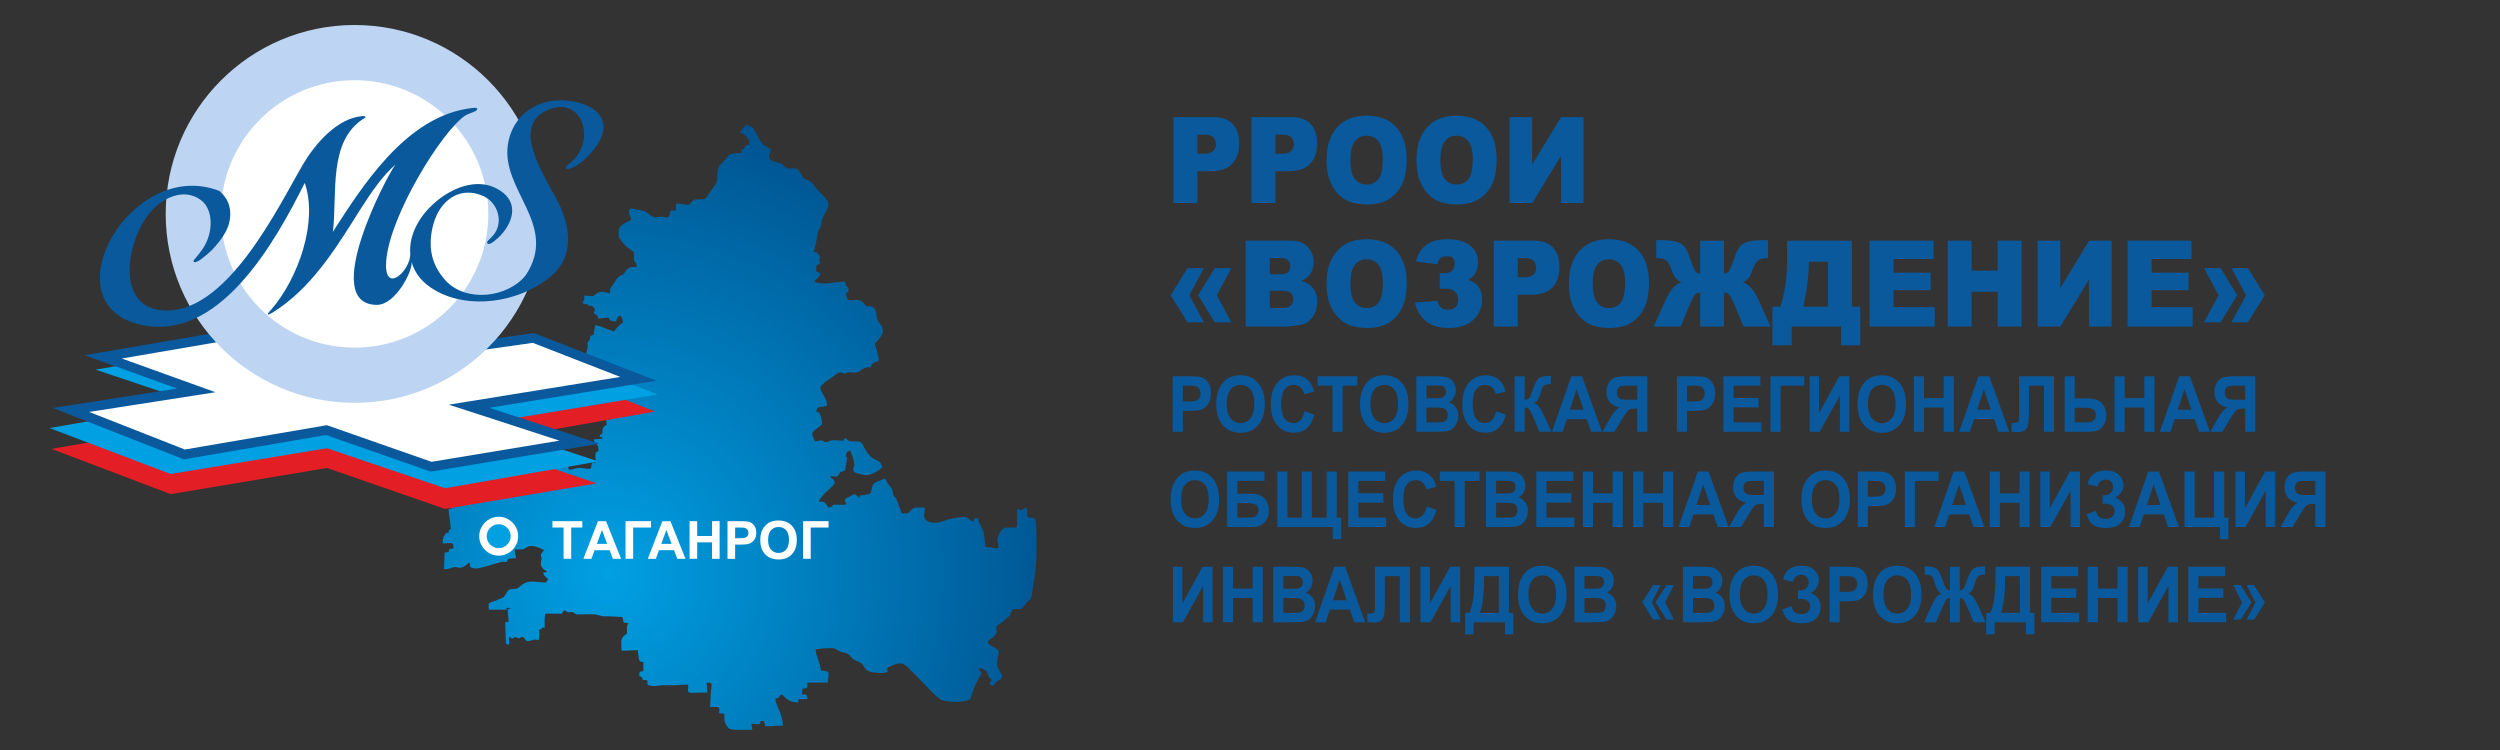 <?xml version="1.0" encoding="UTF-8"?>
<!DOCTYPE svg PUBLIC "-//W3C//DTD SVG 1.1//EN" "http://www.w3.org/Graphics/SVG/1.1/DTD/svg11.dtd">
<!-- Creator: CorelDRAW 2019 (64-Bit) -->
<svg xmlns="http://www.w3.org/2000/svg" xml:space="preserve" width="1000px" height="300px" version="1.1" style="shape-rendering:geometricPrecision; text-rendering:geometricPrecision; image-rendering:optimizeQuality; fill-rule:evenodd; clip-rule:evenodd"
viewBox="0 0 1000 300"
 xmlns:xlink="http://www.w3.org/1999/xlink"
 xmlns:xodm="http://www.corel.com/coreldraw/odm/2003">
 <rect x="0" y="0" width="1000" height="300" fill="#333333" stroke="none"/>
 <defs>
  <style type="text/css">
   <![CDATA[
    .str0 {stroke:white;stroke-width:3;stroke-miterlimit:22.926}
    .fil0 {fill:none}
    .fil5 {fill:#00A0E3}
    .fil2 {fill:#00A0E3}
    .fil8 {fill:#BDD5F2}
    .fil4 {fill:#E31E24}
    .fil6 {fill:white}
    .fil7 {fill:#0A599C;fill-rule:nonzero}
    .fil9 {fill:#0A599C;fill-rule:nonzero}
    .fil3 {fill:white;fill-rule:nonzero}
    .fil1 {fill:url(#id0)}
   ]]>
  </style>
  <radialGradient id="id0" gradientUnits="userSpaceOnUse" gradientTransform="matrix(-0.634 1.775 -1.728 -0.651 794 -54)" cx="243.559" cy="229.038" r="118.76" fx="243.559" fy="229.038">
   <stop offset="0" style="stop-opacity:1; stop-color:#00A0E3"/>
   <stop offset="1" style="stop-opacity:1; stop-color:#004480"/>
  </radialGradient>
 </defs>
 <g id="Слой_x0020_1">
  <rect class="fil0" width="1000.001" height="300"/>
  <path class="fil1" d="M296.005 53.021c2.336,0.607 3.756,2.348 3.811,4.771 -1.291,0.105 -2.069,0.586 -2.178,1.856l-1.089 0 0 1.59c-6.028,0 -4.301,0.669 -8.111,4.296 -2.217,2.11 -1.042,5.912 -1.991,7.87l-3.005 4.232c-0.307,0.409 -0.799,1.251 -1.119,1.56 -1.119,1.083 -2.515,0.318 -4.269,0.616 -1.735,0.295 -1.352,2.102 -3.013,2.102 -2.25,0 -2.354,-0.781 -4.629,-0.265 -0.273,1.142 0.563,2.651 -0.544,2.651 -1.214,0 -0.893,-0.649 -1.576,0.053 -0.699,0.718 -0.105,0.788 -0.405,1.731 -0.458,1.44 -1.816,0.602 -3.192,0.602 -1.381,0 -2.344,0.489 -3.35,0.098 -2.073,-0.805 -2.222,-2.43 -5.379,-2.733 -2.649,-0.253 -4.34,-1.795 -4.34,1.044 0,1.078 0.697,1.509 0.817,2.916 -1.612,0.831 -4.738,1.932 -4.903,3.976 -0.281,3.49 0.148,3.242 2.441,6.109 0.634,0.791 0.844,0.759 1.646,1.313 0.86,0.596 0.845,0.78 1.905,1.326 0,7.198 1.089,2.176 1.089,6.097 -2.819,0 -3.032,-0.28 -4.778,2.24 -0.67,0.969 -0.274,0.591 -1.367,1.055 -1.81,0.769 -2.139,2.173 -3.233,3.744 -1.106,1.591 -1.24,0.968 -1.24,3.564 -1.787,-0.405 -2.989,-1.212 -4.95,-0.314 -0.714,0.327 -1.164,1.041 -1.731,1.249 -0.69,0.252 -2.555,-0.14 -3.665,-0.14 0,0.424 0.081,0.715 0.098,1.006l-0.123 0.876c-0.393,0.804 -0.72,-0.413 -0.247,1.564 2.357,-0.19 0.911,0.089 2.326,0.616 0.962,0.358 0.798,-0.403 1.493,0.425 1.324,1.576 0.579,1.523 0.265,2.67 0.426,0.22 0.817,0.319 1.202,0.685 0.418,0.399 0.179,0.097 0.433,0.64 0.037,0.08 0.123,0.497 0.271,0.796l4.083 -0.53c0.288,1.047 1.13,1.591 2.451,1.591 1.359,0 -0.039,-1.244 2.178,-2.386 0.641,0.932 1.089,1.321 1.089,2.916 -0.928,0.241 -2.964,2.609 -3.539,3.446 -0.71,-0.161 -1.011,-0.323 -1.843,-0.592 -1.809,-0.586 -3.735,-1.794 -5.781,-1.794 0,1.694 -0.544,2.017 -0.544,3.711 -0.481,0.224 -0.881,0.306 -1.362,0.53 0,2.254 -1.089,2.153 -1.089,2.651 0,1.451 0.227,1.456 -0.095,2.54 -0.264,0.89 -0.251,1.685 -0.825,2.396 -0.637,0.789 -0.715,0.439 -0.985,1.426l1.414 1.541c1.302,-0.06 0.535,-0.386 1.938,-0.03 0.887,0.226 -0.551,0.35 0.829,0.149 0.768,-0.112 0.852,-0.888 2.494,0.323 0.961,0.709 0.485,0.084 0.808,1.338 0.812,3.153 -0.405,1.658 -0.405,4.366 0,0.899 0.745,0.924 1.312,1.374 0.914,0.725 1.376,2.479 1.967,3.387 0.693,1.064 0.533,0.692 0.533,2.396 -1.321,0.3 -2.152,0.796 -3.812,0.796 -0.061,0.716 -0.127,0.721 -0.272,1.325 0.984,0.46 1.167,0.093 2.111,0.861 0.881,0.716 0.631,1.151 1.973,1.26 0.098,-1.146 0.913,-1.863 1.906,-2.121 0.221,0.448 1.729,4.772 0,4.772 -2.297,0 -1.906,-0.944 -1.906,2.65l-1.634 0 0.319 2.113c-0.754,0.469 -1.433,0.836 -1.616,1.661 -0.331,1.494 0.493,1.895 -1.153,2.323l0 0.795c1.103,0.251 0.82,0.071 1.089,0.796 -1.616,0 -2.335,0.239 -3.539,0.265 0.263,1.1 0.457,1.301 1.203,2.01 0.709,0.674 0.703,1.618 0.703,2.761 -1.799,0.146 -1.089,1.795 -1.089,4.506l-0.647 0.024c-0.909,0.126 -0.361,-0.34 -0.824,0.378 -0.479,0.742 0.004,1.546 -0.652,2.012 -0.469,0.333 -3.187,-0.293 -4.412,-0.293 -1.32,0 -2.586,0.674 -4.083,0.795 -0.286,-1.04 -1.094,-1.855 -1.907,-2.385 -2.098,0.476 -0.988,0.476 -2.178,1.325 -0.549,-0.392 -0.885,-0.848 -1.088,-1.591 -1.713,0 -3.66,-0.245 -5.324,0.384 -0.108,0.041 -3.729,2.106 -5.814,0.66 -0.968,-0.671 -0.284,-0.177 -0.842,-1.309 -1.965,0 -4.324,0.114 -6.241,-0.035 -3.155,-0.246 -3.56,0.433 -3.56,3.482 -2.373,0 -1.489,1.36 -1.676,3.14 -0.11,1.062 -0.477,3.177 -0.502,4.282 -0.843,0.07 -0.515,-0.003 -1.09,0.265 -0.076,-0.9 -0.207,-0.97 -0.544,-1.591 -0.74,0.405 -1.844,0.266 -2.722,0.266 0,1.022 -0.11,1.104 0.272,1.855l-1.634 0c-0.23,0.468 -0.314,0.858 -0.544,1.325 -0.925,-0.431 -2.467,-0.256 -3.822,-0.274 -2.838,-0.037 -2.331,-0.302 -2.168,1.6 -1.046,0 -2.21,0.121 -3.284,0.248 -1.543,0.182 -1.072,0.677 -1.072,2.403 -1.059,-0.218 -0.303,-0.218 -1.362,0l0 1.59 -1.089 0c0,3.03 0.817,5.158 0.817,8.218 -1.094,0.284 -0.788,0.071 -0.817,1.325 -1.528,0.033 -0.687,-0.065 -1.211,0.411 -1.099,0.998 -1.209,2.503 -1.239,3.83 3.969,0 4.356,-0.914 4.356,2.121 -1.255,0 -1.871,-0.184 -1.906,1.325 -0.829,0.018 -0.992,0.12 -1.633,0.265l-0.272 6.627c1.11,-0.024 2.276,-0.262 3.196,-0.612 2.58,-0.984 2.324,1.092 5.243,-0.713 0.927,-0.573 0.801,-1.038 1.906,-1.325 0,1.081 -0.234,1.418 0.493,1.907 0.533,0.358 0.315,0.125 1.044,0.341 0.068,0.02 0.143,0.046 0.208,0.065 0.949,0.274 3.679,-0.518 4.703,-0.808l6.066 -1.783c1.049,-0.22 0.755,0.013 2.188,0.013 0.363,-0.528 0.496,-0.735 0.817,-1.326l3.003 -0.177c-0.234,-1.032 -0.553,-2.405 -0.553,-3.534l2.995 0c1.765,0 1.931,-3.229 8.713,0.265 -0.302,0.811 -1.465,1.266 -1.196,2.511 0.253,1.172 0.468,-0.444 0.178,1.245 -0.252,1.462 -0.652,2.36 0.665,3.745l1.237 0.916c0.479,0.315 0.121,0.029 0.477,0.331 -0.641,0.145 -0.804,0.247 -1.633,0.265 0.136,1.599 1.195,1.707 1.905,2.65 -0.321,0.592 -0.454,0.799 -0.817,1.326 -4.705,0 -6.929,-1.569 -10.547,1.659 -1.359,1.214 -1.531,0.691 -3.586,1.015 -1.622,0.255 -1.851,2.601 -3.095,3.349l-3.229 1.362c-3.039,1.111 -2.483,0.411 -2.412,3.483l7.078 0 0 -0.795 2.179 0.265c-2.51,0 -1.622,0.705 -1.304,5.297 -0.793,0.064 -0.798,0.129 -1.419,0.27l0.258 7.436c0.074,1.227 0.026,1.297 1.103,1.577 0.559,-0.968 -0.161,-2.549 0.259,-2.961 0.76,-0.747 0.511,0.017 0.525,0.025 0.029,0.016 0.547,0.522 0.578,0.55 2.414,-1.574 1.1,-0.265 2.722,-0.265 0.946,0 0.416,-0.53 1.361,-0.53 1.289,0 0.786,2.443 3.396,1.472l1.694 -0.416c0.863,-0.097 1.211,0.915 1.654,-0.292 0.139,-0.378 0.063,-3.072 0.063,-3.68 2.622,-0.213 -0.825,-0.796 2.178,-0.796 0,-1.821 -0.143,-3.831 0.272,-5.566l6.534 0c0.396,-0.575 0.515,-0.915 1.089,-1.326 0.913,0.238 1.115,0.795 1.907,0.795 0.795,0 0.794,-0.506 1.963,0.191 1.155,0.688 0.178,0.64 2.378,0.619 1.928,-0.018 4.104,-0.101 6.01,-0.02l2.393 0.586c0.938,0.328 1.604,0.224 2.779,0.211 2.005,-0.022 3.424,0.269 5.713,0.269 0.888,1.803 -0.525,2.386 2.45,2.386 -0.797,1.466 -0.544,2.123 -0.544,4.241 -3.089,2.014 -2.179,3.129 -2.179,6.892l6.535 -0.265c0,1.12 0.168,1.462 0.286,2.638 0.163,1.641 0.372,2.134 1.892,2.134l0 3.711c-1.224,0 -1.634,0.043 -1.634,1.325 0,1.395 1.188,0.094 1.362,2.121 4.014,0 0.227,1.481 2.853,2.258 1.678,0.498 3.6,-0.063 5.041,-0.139 1.673,-0.088 3.502,0.091 5.175,0.002 1.666,-0.087 3.089,-0.266 5.172,-0.266 0,4.24 -1.545,3.181 7.623,3.181l-0.272 -3.976c2.73,0 1.938,0.754 1.715,3.405l-0.354 6.403c3.008,0 4.301,-0.797 3.54,2.386l2.17 0.31c0.006,2.049 -0.17,3.165 1.009,4.812 0.192,0.268 0.421,0.658 0.545,0.795 1.194,1.323 6.69,0.598 8.398,0.804 2.06,0.249 0.946,-0.469 0.946,-2.48l2.995 0.265c0.583,-0.848 0.447,-0.185 0.545,-1.325l1.361 0c0.205,0.857 0.462,1.163 0.544,2.12l7.079 -0.265c0,-4.745 -2.927,-7.891 -2.995,-10.868 2.192,-0.177 0.848,-1.103 2.723,-1.591 1.006,0.718 1.965,3.088 6.262,3.181 0.145,-0.604 0.211,-0.609 0.272,-1.325l3.539 0c0,-2.001 -0.19,-1.856 -2.178,-1.856 0,-1.332 0.245,-1.186 0.273,-2.385 2.212,0 1.905,-0.346 1.905,-2.386l8.168 0c0,-3.552 1.724,-4.771 -2.722,-4.771 -0.227,-2.656 -1.945,-5.756 -2.178,-8.483 2.084,-0.473 4.547,-0.53 6.806,-0.53 1.061,0 1.827,0.791 2.805,1.245 1.192,0.553 2.083,0.469 3.115,0.943 1.037,0.476 1.264,1.287 2.029,2.002 0.866,0.809 1.644,0.864 2.684,1.362 3.578,1.715 0.202,4.508 9.838,4.347 0.539,-0.009 0.871,-0.195 1.582,-0.356 -0.024,-1.061 -0.516,-1.344 0.206,-1.903 0.097,-0.075 1.804,-0.795 2.084,-0.904 3.494,-1.362 4.314,-0.595 7.446,2.605 0.269,0.274 0.42,0.482 0.638,0.705l0.414 0.392c2.327,2.091 9.155,10.023 11.058,10.44 3.102,0.68 7.217,0.919 10.195,-0.02 1.1,-0.347 0.926,-0.3 1.297,-1.388 0.262,-0.769 0.463,-1.391 0.663,-2.006 0.762,-2.348 1.321,-3.373 2.479,-5.539 0.377,-0.708 0.707,-1.144 1.092,-1.852 -0.341,-0.628 -1.441,-1.306 -0.838,-1.893 0.589,-0.573 0.626,-0.135 1.037,0.048 0.004,0.002 0.986,0.533 1.085,0.594 0.864,0.538 0.299,-0.119 0.792,0.82 0.144,0.276 0.293,0.775 0.459,1.144 0.733,1.633 0.815,0.962 1.549,1.938 -0.422,0.614 -0.732,0.86 -0.817,1.855 0.806,0.209 0.442,0.108 1.089,0.531 1.161,-0.758 0.934,-1.251 1.855,-1.906 0.463,-0.329 0.896,-0.389 1.241,-0.647 2.567,-1.914 -2.301,-3.578 -1.151,-7.992 0.848,-3.259 1.017,-3.814 -1.493,-5.005 -5.924,-2.81 1.182,-2.915 1.182,-6.187 0,-2.96 -0.452,-1.908 2.066,-3.555l3.143 -2.771c0.589,-1.006 0.466,-1.438 1.325,-2.687 2.678,0 3.324,0.518 4.474,-1.211 0.498,-0.749 0.654,-1.071 1.304,-1.646 2.089,-1.852 1.418,-0.939 1.925,-3.957l1.205 -7.575c0.608,-3.481 0.932,-19.638 -0.196,-21.927 -1.379,-0.644 -2.521,0.313 -2.948,-0.84 -0.497,-1.341 0.592,-1.681 -0.591,-3.401 -1.029,0.268 -0.792,0.512 -1.634,1.06l-1.893 -0.567c-0.012,1.716 -0.032,3.406 -0.003,5.083 0.051,2.873 0.099,2.387 -2.739,2.37 -1.837,-0.011 -3.057,0.184 -3.732,1.403 -2.287,4.132 -1.189,3.311 -0.889,6.821 -1.104,0.25 -0.639,0.222 -1.835,-0.047 -4.285,-0.966 -3.098,1.101 -3.834,-3.977 -0.14,-0.966 -0.159,-1.208 -0.334,-2.06 -0.446,-2.171 -1.961,-3.457 -2.165,-5.845 -1.594,0 -1.6,0.048 -1.906,1.326 -1.645,-0.134 -1.33,-1.321 -3.116,-1.76 -1.313,-0.322 -6.956,0.734 -8.231,1.315 -2.133,0.972 -6.292,1.694 -7.999,-0.608 -0.918,-1.239 -0.126,-2.855 0.015,-4.514 -1.384,0 -3.635,-0.306 -4.674,0.22 -0.141,0.072 -0.426,0.32 -0.601,0.475 -1.488,1.317 -1.058,1.691 -3.437,1.691 -0.917,0 -0.845,-0.716 -1.138,-1.542l-1.47 -3.871c-0.521,-1.36 -0.527,-0.688 -1.131,-1.55 -0.876,-1.253 -0.058,-2.347 -1.499,-3.842 -1.049,-1.09 -1.283,-2.038 -2.113,-3.244 -0.966,0.497 -3.493,1.309 -4.151,1.789 -1.276,0.93 -1,3.491 -1.838,4.307 -0.61,0.285 -3.213,0.703 -4.357,0.795l0.306 1.051 -2.003 -1.784c-4.357,2.124 -4.753,1.926 -3.204,4.179 -0.962,0.078 -0.601,0.177 -1.324,0.16 -7.424,-0.179 -2.133,0.283 -6.026,1.166 -1.716,-2.494 -1.443,-2.437 -3.812,-2.386 0.631,-2.638 6.262,-6.397 6.262,-7.422 0,-2.265 -1.476,-1.07 -1.634,-2.916 1.292,0.185 2.46,0.675 3.234,-0.298 0.556,-0.698 0.017,-0.477 0.578,-1.027 0.735,-0.721 1.431,-0.091 2.055,-1.18l0.684 -4.165c-0.037,-1.576 0.111,-0.753 -0.561,-1.017l0.512 -1.622c0.445,-0.553 0.61,-0.586 1.394,-0.764 0.441,0.811 1.633,4.333 1.633,5.302 0,1.412 -1.219,2.482 0.262,3.452 0.286,0.188 3.579,1.034 4.087,1.037 2.217,0.015 3.68,-0.907 5.332,-1.956 0.536,-0.34 1.172,-0.796 1.482,-1.208 -1.062,-4.44 -3.967,-0.859 -7.622,-8.749 -1.019,-2.199 -2.805,-1.363 -4.91,-1.581 -1.342,-0.139 -1.157,-0.673 -2.17,-1.333 -0.713,0.464 -0.563,0.134 -0.817,1.06 -2.94,0 -3.622,-0.677 -6.183,0.375 -1.614,0.663 -0.748,0.057 -2.25,-0.389 -1.12,-0.333 -1.281,0.279 -3.002,0.279 -0.672,-2.45 -2.378,-2.937 0.734,-5.118 2.443,-1.713 2.507,-1.526 1.673,-4.647 -0.342,-1.281 -0.403,-1.833 -1.862,-2.164 0.164,-1.924 1.339,-1.72 2.831,-2.015 0.716,-0.141 0.927,-0.235 1.525,-0.37 0,-2.996 -2.723,-5.338 -2.723,-7.158 0,-1.307 4.45,-3.901 5.633,-4.853 1.563,-1.257 2.264,-1.695 4.169,-0.713 0.91,-0.469 1.305,-0.805 2.479,-0.583 4.176,0.791 3.28,-2.068 7.867,-2.068 0.178,-0.652 0.614,-1.393 1.216,-1.731 0.837,-0.47 1.117,-0.311 2.051,-0.92 -0.199,-2.329 -1.11,-4.702 -1.634,-6.892 1.101,-0.717 3.267,-3.501 3.267,-4.771 0,-2.911 -2.035,-3.088 -2.386,-5.364 -0.342,-2.211 -0.329,-4.659 -3.247,-4.647 -1.154,0.006 -1.325,-0.327 -2.102,-1.278 -0.636,-0.779 -1.598,-1.283 -2.559,-1.274 -2.391,0.02 -4.408,1.109 -4.408,-2.812 0.514,-0.181 0.684,-0.161 0.929,-0.953 0.207,-0.667 -0.286,-1.277 -0.654,-1.692 -0.493,-0.555 -0.149,-0.001 -0.447,-0.633 -0.203,-0.43 0.025,-1.228 -0.644,-1.228 -4.197,0 -8.408,1.668 -11.98,0 0.815,-1.185 2.296,-1.64 2.45,-3.446 -1.944,-0.909 -1.633,0.133 -1.633,-2.386 0,-0.798 1.055,-1.213 1.633,-1.591 -0.415,-1.514 -0.994,-0.555 0,-2.385 -0.507,-0.675 -0.865,-1.589 -1.61,-1.878 -0.022,-0.009 -1.062,-0.232 -1.112,-0.243 0.897,-1.819 1.174,-5.225 1.646,-7.41 0.502,-2.324 1.268,-1.353 1.593,-4.546 0.267,-2.614 2.751,-4.74 2.751,-7.13 0,-1.885 -3.728,-4.814 -5.022,-6.509 -0.791,-1.039 -1.608,-2.244 -2.775,-2.864 -2.573,-1.366 -1.671,0.064 -3.178,-2.738 -1.889,-3.512 -3.258,-1.508 -5.736,-2.367 -1.212,-0.42 -0.786,-0.697 -1.609,-1.35 -1.53,-1.215 -5.02,-0.649 -5.468,-3.115 -0.299,-1.644 2.097,-2.453 -0.525,-3.774 -2.096,-1.055 -2.505,-1.948 -3.678,-3.842l-1.361 -2.385c-0.161,-0.338 -0.213,-0.574 -0.401,-0.935 -0.673,-1.288 -1.917,-1.335 -3.191,-1.93 -0.807,1.173 -1.778,1.944 -2.45,3.181z"/>
  <circle class="fil2 str0" cx="199.479" cy="214.479" r="6.282"/>
  <polygon class="fil3" points="225.435,223.516 225.435,211.013 220.98,211.013 220.98,208.47 232.916,208.47 232.916,211.013 228.482,211.013 228.482,223.516 "/>
  <path id="1" class="fil3" d="M248.442 223.516l-3.282 0 -1.299 -3.425 -6.034 0 -1.251 3.425 -3.222 0 5.842 -15.046 3.219 0 6.027 15.046zm-5.569 -5.968l-2.09 -5.569 -2.032 5.569 4.122 0z"/>
  <polygon id="2" class="fil3" points="250.211,208.47 260.403,208.47 260.403,211.013 253.258,211.013 253.258,223.516 250.211,223.516 "/>
  <path id="3" class="fil3" d="M274.205 223.516l-3.281 0 -1.299 -3.425 -6.035 0 -1.25 3.425 -3.223 0 5.842 -15.046 3.219 0 6.027 15.046zm-5.568 -5.968l-2.091 -5.569 -2.031 5.569 4.122 0z"/>
  <polygon id="4" class="fil3" points="275.827,223.516 275.827,208.47 278.874,208.47 278.874,214.396 284.8,214.396 284.8,208.47 287.847,208.47 287.847,223.516 284.8,223.516 284.8,216.939 278.874,216.939 278.874,223.516 "/>
  <path id="5" class="fil3" d="M291.003 223.516l0 -15.046 4.871 0c1.846,0 3.047,0.074 3.608,0.224 0.861,0.228 1.583,0.718 2.164,1.475 0.582,0.756 0.872,1.733 0.872,2.931 0,0.925 -0.168,1.699 -0.501,2.329 -0.336,0.631 -0.759,1.124 -1.275,1.485 -0.514,0.357 -1.04,0.596 -1.572,0.711 -0.725,0.144 -1.772,0.217 -3.145,0.217l-1.975 0 0 5.674 -3.047 0zm3.047 -12.503l0 4.287 1.656 0c1.194,0 1.989,-0.081 2.392,-0.238 0.403,-0.158 0.718,-0.403 0.946,-0.743 0.228,-0.336 0.343,-0.725 0.343,-1.173 0,-0.55 -0.161,-1.002 -0.48,-1.359 -0.322,-0.357 -0.725,-0.582 -1.219,-0.673 -0.36,-0.066 -1.085,-0.101 -2.178,-0.101l-1.46 0z"/>
  <path id="6" class="fil3" d="M304.112 216.084c0,-1.534 0.231,-2.823 0.69,-3.866 0.34,-0.767 0.809,-1.457 1.401,-2.067 0.592,-0.609 1.24,-1.061 1.944,-1.359 0.938,-0.396 2.02,-0.595 3.246,-0.595 2.221,0 3.993,0.69 5.328,2.066 1.33,1.38 1.996,3.296 1.996,5.751 0,2.434 -0.662,4.34 -1.983,5.712 -1.32,1.377 -3.089,2.063 -5.299,2.063 -2.238,0 -4.02,-0.683 -5.341,-2.052 -1.32,-1.366 -1.982,-3.25 -1.982,-5.653zm3.131 -0.101c0,1.705 0.396,2.998 1.184,3.88 0.788,0.879 1.789,1.321 3.001,1.321 1.216,0 2.21,-0.438 2.991,-1.31 0.778,-0.876 1.167,-2.186 1.167,-3.933 0,-1.727 -0.379,-3.016 -1.139,-3.863 -0.756,-0.851 -1.761,-1.275 -3.019,-1.275 -1.254,0 -2.266,0.43 -3.033,1.288 -0.767,0.862 -1.152,2.158 -1.152,3.892z"/>
  <polygon id="7" class="fil3" points="321.235,208.47 331.427,208.47 331.427,211.013 324.282,211.013 324.282,223.516 321.235,223.516 "/>
  <g id="_434368258816">
   <g>
    <polygon class="fil4" points="238.741,193.325 178.026,203.576 130.781,187.185 68.253,197.648 20.58,179.554 35.622,176.964 215.771,146.328 262.017,164.617 190.62,177.16 "/>
    <polygon class="fil5" points="239.227,184.59 178.026,195.294 130.781,179.287 68.253,189.608 19.797,171.217 35.553,168.504 77.885,161.164 38.239,147.858 99.627,137.324 138.856,150.608 212.404,137.63 263.026,157.816 193.432,169.325 238.932,184.466 "/>
    <g>
     <polygon class="fil6" points="139.434,145.617 213.348,135.184 255.331,151.534 187.61,162.488 231.799,176.863 172.44,186.689 130.572,172.041 73.735,181.778 28.411,163.983 78.525,156.161 41.285,142.748 96.101,133.344 "/>
     <path id="1" class="fil7" d="M213.615 137.073l-73.915 10.433 -0.533 -3.778 73.914 -10.433 0.959 0.111 -0.425 3.667zm-0.534 -3.778l0.494 -0.07 0.465 0.181 -0.959 -0.111zm41.558 20.016l-41.983 -16.349 1.384 -3.556 41.983 16.35 -0.387 3.661 -0.997 -0.106zm1.384 -3.555l6.528 2.543 -6.915 1.118 0.387 -3.661zm-68.718 10.849l67.721 -10.955 0.61 3.767 -67.721 10.955 -0.895 -0.07 0.285 -3.697zm-0.285 3.697l-7.497 -2.438 7.782 -1.259 -0.285 3.697zm44.189 14.375l-44.189 -14.375 1.18 -3.628 44.189 14.375 -0.279 3.696 -0.901 -0.068zm1.18 -3.628l7.437 2.419 -7.716 1.277 0.279 -3.696zm-60.261 9.758l59.359 -9.826 0.623 3.764 -59.359 9.826 -0.941 -0.082 0.318 -3.682zm0.623 3.764l-0.481 0.08 -0.46 -0.162 0.941 0.082zm-41.549 -18.331l41.867 14.648 -1.259 3.601 -41.868 -14.647 0.308 -3.681 0.952 0.079zm-0.952 -0.079l0.486 -0.084 0.466 0.163 -0.952 -0.079zm-56.837 9.736l56.837 -9.736 0.644 3.76 -56.837 9.737 -1.02 -0.105 0.376 -3.656zm0.644 3.761l-0.525 0.09 -0.495 -0.195 1.02 0.105zm-44.949 -21.451l45.324 17.795 -1.395 3.551 -45.323 -17.795 0.403 -3.66 0.991 0.109zm-1.394 3.551l-6.556 -2.574 6.959 -1.086 -0.403 3.66zm51.105 -7.712l-50.114 7.821 -0.588 -3.769 50.113 -7.822 0.941 0.09 -0.352 3.68zm0.352 -3.68l7.021 2.529 -7.373 1.151 0.352 -3.68zm-37.239 -13.413l37.239 13.413 -1.293 3.59 -37.239 -13.413 0.324 -3.675 0.969 0.085zm-1.293 3.59l-6.807 -2.452 7.131 -1.223 -0.324 3.675zm55.785 -9.319l-54.816 9.404 -0.645 -3.76 54.815 -9.405 0.843 0.045 -0.197 3.716zm-0.646 -3.761l0.427 -0.073 0.416 0.118 -0.843 -0.045zm43.136 15.989l-43.333 -12.273 1.04 -3.671 43.333 12.273 -0.254 3.725 -0.786 -0.054zm0.786 0.054l-0.398 0.056 -0.388 -0.11 0.786 0.054z"/>
    </g>
   </g>
   <circle class="fil8" cx="141.844" cy="85.568" r="75.568"/>
   <circle class="fil6" cx="141.844" cy="85.568" r="53.482"/>
   <path class="fil7" d="M77.422 104.414c-0.077,-0.13 0.274,-0.628 1.054,-1.496 0.78,-0.868 1.657,-2.014 2.632,-3.436 4.332,-6.413 4.338,-15.73 -0.799,-19.495 -7.006,-5.136 -15.725,-0.519 -20.379,5.112 -9.265,11.209 -13.593,36.56 3.95,38.915 26.362,3.538 47.812,-42.202 57.405,-58.398 4.629,-7.818 13.462,-18.418 23.745,-19.179 0.336,-0.025 0.607,-0.011 0.814,0.041 0.206,0.052 0.314,0.145 0.324,0.28 0.01,0.134 -0.016,0.237 -0.078,0.309 -0.062,0.072 -0.191,0.15 -0.388,0.232 -14.647,9.001 -10.69,30.338 -12.547,45.406 11.047,-16.931 29.025,-46.767 56.093,-49.545 0.534,-0.062 0.942,-0.036 1.215,0.011 0.274,0.048 0.416,0.138 0.426,0.273 0.029,0.403 -0.215,0.742 -0.735,1.016 -0.52,0.275 -1.175,0.543 -1.966,0.804 -0.657,0.252 -1.414,0.599 -2.121,0.971 -9.459,6.441 -29.853,39.581 -31.536,57.584 -1.384,14.799 9.828,4.505 9.564,-2.385 -0.567,-7.656 3.759,-14.888 9.245,-19.874 6.989,-6.354 17.1,-10.463 25.283,-6.18 8.924,4.67 7.216,12.738 1.597,18.82 -0.943,0.947 -1.829,1.739 -2.66,2.374 -0.83,0.635 -1.48,0.971 -1.951,1.006 -0.134,0.01 -0.253,0.002 -0.356,-0.024 -0.103,-0.027 -0.191,-0.071 -0.263,-0.133l-0.008 -0.101c-0.067,0.005 -0.101,-0.009 -0.104,-0.042 -0.002,-0.034 -0.006,-0.084 -0.011,-0.152 -0.092,-0.33 0.131,-0.735 0.669,-1.214 0.539,-0.479 1.119,-1.079 1.74,-1.8 4.306,-4.995 2.001,-12.984 -3.894,-15.662 -8.766,-3.983 -16.475,0.946 -19.497,9.547 -1.255,3.57 -1.776,7.237 -1.565,11.003 0.363,4.901 2.344,9.312 5.943,13.231 8.223,8.956 25.055,6.775 32.091,-2.226 13.193,-20.139 -10.107,-33.856 -7.173,-52.398 1.322,-8.358 7.202,-15.396 16.995,-17.149 10.392,-1.861 27.948,3.719 18.59,17.666 -2.347,3.496 -7.263,8.712 -11.553,9.464 -0.202,0.015 -0.354,0.009 -0.457,-0.017 -0.104,-0.026 -0.191,-0.07 -0.263,-0.132 0,0 -0.002,-0.017 -0.004,-0.051 -0.003,-0.033 -0.004,-0.05 -0.004,-0.05 -0.067,0.005 -0.102,-0.009 -0.104,-0.043 -0.003,-0.033 -0.004,-0.05 -0.004,-0.05 -0.097,-0.398 0.253,-0.914 1.05,-1.547 11.776,-8.537 5.71,-28.579 -9.064,-21.357 -15.125,7.395 2.077,29.394 6.09,39.072 4.156,10.023 4.68,20.909 -5.766,28.443 -11.987,9.044 -30.975,11.984 -44.378,4.416 -5.217,-2.946 -8.447,-6.816 -9.689,-11.61 0.808,2.898 -6.142,17.329 -13.93,17.279 -23.062,-0.15 4.191,-51.935 7.466,-56.078 -4.782,4.13 -9.241,10.348 -14.17,18.125 -8.215,12.963 -17.74,29.168 -32.255,39.25 -2.213,1.53 -3.601,2.427 -4.267,2.544 -0.067,0.005 -0.134,0.01 -0.202,0.015 -0.067,0.005 -0.104,-0.026 -0.108,-0.093 0,0 0,0 0,0 0,0 -0.001,-0.017 -0.004,-0.05 -0.003,-0.034 -0.003,-0.051 -0.003,-0.051 -0.026,-0.336 0.536,-0.847 1.383,-1.824 10.695,-12.302 18.775,-35.066 13.365,-50.62 -11.646,23.264 -34.626,65.191 -67.111,56.349 -34.796,-9.47 -2.017,-66.643 32.915,-53.152 2.305,1.956 3.687,4.2 4.144,6.732 0.087,0.263 0.14,0.513 0.157,0.748 0.017,0.235 0.036,0.487 0.056,0.755 0.457,6.181 -3.08,10.848 -7.077,15.21 -1.449,1.39 -2.813,2.571 -4.092,3.543 -1.278,0.973 -2.219,1.482 -2.824,1.526 -0.201,0.015 -0.355,-0.007 -0.46,-0.067 -0.106,-0.059 -0.164,-0.156 -0.174,-0.291l-0.007 -0.1z"/>
  </g>
  <g>
   <path class="fil9" d="M469.099 172.708l0 -22.196 6.468 0c2.451,0 4.046,0.109 4.79,0.331 1.144,0.336 2.102,1.059 2.874,2.175 0.771,1.116 1.157,2.558 1.157,4.324 0,1.365 -0.223,2.506 -0.665,3.436 -0.446,0.93 -1.009,1.659 -1.692,2.191 -0.684,0.527 -1.381,0.878 -2.088,1.049 -0.963,0.212 -2.353,0.32 -4.176,0.32l-2.622 0 0 8.37 -4.046 0zm4.046 -18.445l0 6.324 2.199 0c1.586,0 2.641,-0.118 3.176,-0.351 0.535,-0.233 0.953,-0.594 1.255,-1.096 0.303,-0.495 0.456,-1.069 0.456,-1.73 0,-0.811 -0.214,-1.478 -0.637,-2.005 -0.428,-0.527 -0.962,-0.857 -1.618,-0.992 -0.479,-0.098 -1.441,-0.15 -2.892,-0.15l-1.939 0z"/>
   <path id="1" class="fil9" d="M486.504 161.745c0,-2.264 0.307,-4.165 0.916,-5.704 0.451,-1.132 1.074,-2.15 1.86,-3.049 0.786,-0.899 1.646,-1.565 2.581,-2.005 1.246,-0.583 2.683,-0.878 4.311,-0.878 2.948,0 5.301,1.018 7.072,3.049 1.767,2.035 2.65,4.861 2.65,8.483 0,3.591 -0.878,6.402 -2.631,8.427 -1.753,2.031 -4.101,3.043 -7.036,3.043 -2.971,0 -5.338,-1.007 -7.091,-3.027 -1.753,-2.016 -2.632,-4.795 -2.632,-8.339zm4.157 -0.15c0,2.516 0.526,4.422 1.572,5.724 1.046,1.297 2.376,1.948 3.985,1.948 1.613,0 2.934,-0.645 3.971,-1.932 1.032,-1.292 1.549,-3.224 1.549,-5.802 0,-2.547 -0.503,-4.449 -1.512,-5.699 -1.004,-1.256 -2.339,-1.881 -4.008,-1.881 -1.665,0 -3.008,0.636 -4.027,1.902 -1.018,1.271 -1.53,3.182 -1.53,5.74z"/>
   <path id="2" class="fil9" d="M521.821 164.524l3.906 1.333c-0.6,2.444 -1.6,4.258 -2.995,5.446 -1.395,1.183 -3.162,1.777 -5.305,1.777 -2.655,0 -4.836,-1.007 -6.548,-3.022 -1.706,-2.015 -2.562,-4.769 -2.562,-8.267 0,-3.694 0.861,-6.567 2.577,-8.613 1.715,-2.046 3.975,-3.069 6.774,-3.069 2.446,0 4.432,0.806 5.957,2.413 0.911,0.951 1.59,2.315 2.046,4.097l-3.99 1.054c-0.237,-1.147 -0.73,-2.056 -1.478,-2.723 -0.754,-0.666 -1.665,-0.997 -2.734,-0.997 -1.484,0 -2.688,0.589 -3.609,1.772 -0.925,1.178 -1.386,3.09 -1.386,5.735 0,2.801 0.456,4.8 1.363,5.989 0.911,1.193 2.092,1.787 3.548,1.787 1.074,0 1.999,-0.377 2.771,-1.136 0.772,-0.76 1.33,-1.948 1.665,-3.576z"/>
   <polygon id="3" class="fil9" points="532.99,172.708 532.99,154.263 527.075,154.263 527.075,150.512 542.923,150.512 542.923,154.263 537.036,154.263 537.036,172.708 "/>
   <path id="4" class="fil9" d="M544.011 161.745c0,-2.264 0.306,-4.165 0.916,-5.704 0.451,-1.132 1.074,-2.15 1.86,-3.049 0.785,-0.899 1.646,-1.565 2.58,-2.005 1.247,-0.583 2.683,-0.878 4.311,-0.878 2.948,0 5.301,1.018 7.072,3.049 1.768,2.035 2.651,4.861 2.651,8.483 0,3.591 -0.879,6.402 -2.632,8.427 -1.753,2.031 -4.101,3.043 -7.035,3.043 -2.972,0 -5.339,-1.007 -7.092,-3.027 -1.753,-2.016 -2.631,-4.795 -2.631,-8.339zm4.156 -0.15c0,2.516 0.526,4.422 1.572,5.724 1.047,1.297 2.377,1.948 3.985,1.948 1.614,0 2.935,-0.645 3.972,-1.932 1.032,-1.292 1.548,-3.224 1.548,-5.802 0,-2.547 -0.502,-4.449 -1.511,-5.699 -1.005,-1.256 -2.339,-1.881 -4.009,-1.881 -1.664,0 -3.008,0.636 -4.026,1.902 -1.019,1.271 -1.531,3.182 -1.531,5.74z"/>
   <path id="5" class="fil9" d="M566.549 150.512l7.989 0c1.585,0 2.762,0.073 3.539,0.217 0.781,0.15 1.474,0.455 2.087,0.915 0.614,0.465 1.125,1.08 1.535,1.849 0.409,0.77 0.613,1.638 0.613,2.594 0,1.034 -0.25,1.989 -0.752,2.852 -0.503,0.868 -1.186,1.514 -2.046,1.948 1.213,0.398 2.143,1.069 2.798,2.02 0.652,0.951 0.977,2.067 0.977,3.353 0,1.013 -0.209,1.994 -0.632,2.95 -0.424,0.956 -1,1.721 -1.735,2.294 -0.73,0.569 -1.632,0.92 -2.706,1.054 -0.669,0.078 -2.292,0.13 -4.864,0.15l-6.803 0 0 -22.196zm4.046 3.689l0 5.115 2.641 0c1.567,0 2.543,-0.026 2.925,-0.077 0.688,-0.088 1.232,-0.352 1.627,-0.791 0.396,-0.439 0.591,-1.013 0.591,-1.725 0,-0.688 -0.172,-1.24 -0.512,-1.669 -0.339,-0.429 -0.846,-0.687 -1.515,-0.775 -0.4,-0.052 -1.549,-0.078 -3.441,-0.078l-2.316 0zm0 8.804l0 5.952 3.738 0c1.451,0 2.377,-0.046 2.767,-0.134 0.6,-0.124 1.088,-0.419 1.465,-0.889 0.377,-0.475 0.567,-1.1 0.567,-1.891 0,-0.671 -0.144,-1.235 -0.437,-1.7 -0.288,-0.465 -0.712,-0.806 -1.26,-1.017 -0.549,-0.212 -1.744,-0.321 -3.581,-0.321l-3.259 0z"/>
   <path id="6" class="fil9" d="M598.411 164.524l3.906 1.333c-0.6,2.444 -1.6,4.258 -2.995,5.446 -1.395,1.183 -3.162,1.777 -5.305,1.777 -2.655,0 -4.836,-1.007 -6.547,-3.022 -1.707,-2.015 -2.563,-4.769 -2.563,-8.267 0,-3.694 0.861,-6.567 2.577,-8.613 1.715,-2.046 3.975,-3.069 6.775,-3.069 2.445,0 4.431,0.806 5.956,2.413 0.912,0.951 1.591,2.315 2.046,4.097l-3.989 1.054c-0.238,-1.147 -0.731,-2.056 -1.479,-2.723 -0.753,-0.666 -1.665,-0.997 -2.735,-0.997 -1.483,0 -2.687,0.589 -3.608,1.772 -0.925,1.178 -1.385,3.09 -1.385,5.735 0,2.801 0.455,4.8 1.362,5.989 0.912,1.193 2.092,1.787 3.548,1.787 1.074,0 1.999,-0.377 2.771,-1.136 0.772,-0.76 1.33,-1.948 1.665,-3.576z"/>
   <path id="7" class="fil9" d="M605.837 150.512l4.046 0 0 9.455c0.897,-0.103 1.506,-0.356 1.822,-0.775 0.317,-0.413 0.81,-1.565 1.47,-3.456 0.832,-2.403 1.674,-3.901 2.515,-4.485 0.838,-0.584 2.181,-0.878 4.041,-0.878 0.093,0 0.289,-0.005 0.586,-0.016l0 3.317 -0.572 -0.015c-0.828,0 -1.432,0.114 -1.813,0.341 -0.382,0.227 -0.689,0.573 -0.926,1.038 -0.237,0.465 -0.586,1.421 -1.046,2.868 -0.246,0.77 -0.511,1.41 -0.8,1.927 -0.283,0.516 -0.79,1.002 -1.516,1.457 0.898,0.279 1.637,0.852 2.223,1.71 0.586,0.858 1.228,2.067 1.925,3.632l2.72 6.076 -4.742 0 -2.395 -5.714c-0.038,-0.083 -0.117,-0.238 -0.233,-0.47 -0.046,-0.078 -0.214,-0.429 -0.502,-1.044 -0.512,-1.095 -0.93,-1.777 -1.255,-2.051 -0.331,-0.274 -0.828,-0.414 -1.502,-0.424l0 9.703 -4.046 0 0 -22.196z"/>
   <path id="8" class="fil9" d="M640.805 172.708l-4.357 0 -1.725 -5.053 -8.012 0 -1.66 5.053 -4.278 0 7.756 -22.196 4.274 0 8.002 22.196zm-7.393 -8.804l-2.776 -8.215 -2.697 8.215 5.473 0z"/>
   <path id="9" class="fil9" d="M654.899 172.708l0 -9.269 -0.818 0c-1.279,0 -2.176,0.212 -2.702,0.636 -0.525,0.418 -1.418,1.684 -2.687,3.787l-2.893 4.846 -4.822 0 2.437 -4.329c0.958,-1.721 1.725,-2.925 2.292,-3.612 0.572,-0.692 1.288,-1.312 2.144,-1.855 -1.855,-0.325 -3.195,-1.043 -4.018,-2.159 -0.823,-1.116 -1.236,-2.449 -1.236,-4.005 0,-1.353 0.306,-2.552 0.92,-3.596 0.614,-1.043 1.423,-1.746 2.428,-2.102 1.004,-0.357 2.506,-0.538 4.505,-0.538l8.496 0 0 22.196 -4.046 0zm0 -18.445l-3.148 0c-1.599,0 -2.65,0.042 -3.152,0.119 -0.503,0.083 -0.94,0.357 -1.303,0.821 -0.362,0.466 -0.543,1.07 -0.543,1.819 0,0.781 0.176,1.4 0.525,1.86 0.349,0.46 0.795,0.744 1.335,0.858 0.539,0.108 1.641,0.165 3.301,0.165l2.985 0 0 -5.642z"/>
   <path id="10" class="fil9" d="M670.765 172.708l0 -22.196 6.468 0c2.45,0 4.046,0.109 4.79,0.331 1.143,0.336 2.102,1.059 2.873,2.175 0.772,1.116 1.158,2.558 1.158,4.324 0,1.365 -0.223,2.506 -0.665,3.436 -0.446,0.93 -1.009,1.659 -1.693,2.191 -0.683,0.527 -1.38,0.878 -2.087,1.049 -0.963,0.212 -2.353,0.32 -4.176,0.32l-2.622 0 0 8.37 -4.046 0zm4.046 -18.445l0 6.324 2.199 0c1.586,0 2.641,-0.118 3.176,-0.351 0.535,-0.233 0.953,-0.594 1.255,-1.096 0.303,-0.495 0.456,-1.069 0.456,-1.73 0,-0.811 -0.214,-1.478 -0.637,-2.005 -0.428,-0.527 -0.963,-0.857 -1.618,-0.992 -0.479,-0.098 -1.442,-0.15 -2.892,-0.15l-1.939 0z"/>
   <polygon id="11" class="fil9" points="689.374,172.708 689.374,150.512 704.161,150.512 704.161,154.263 693.42,154.263 693.42,159.192 703.408,159.192 703.408,162.943 693.42,162.943 693.42,168.957 704.552,168.957 704.552,172.708 "/>
   <polygon id="12" class="fil9" points="708.179,150.512 721.711,150.512 721.711,154.263 712.224,154.263 712.224,172.708 708.179,172.708 "/>
   <polygon id="13" class="fil9" points="723.854,150.512 727.62,150.512 727.62,165.289 735.712,150.512 739.729,150.512 739.729,172.708 735.963,172.708 735.963,158.169 727.872,172.708 723.854,172.708 "/>
   <path id="14" class="fil9" d="M743.017 161.745c0,-2.264 0.306,-4.165 0.915,-5.704 0.452,-1.132 1.075,-2.15 1.861,-3.049 0.785,-0.899 1.646,-1.565 2.58,-2.005 1.247,-0.583 2.683,-0.878 4.311,-0.878 2.948,0 5.301,1.018 7.073,3.049 1.766,2.035 2.65,4.861 2.65,8.483 0,3.591 -0.879,6.402 -2.632,8.427 -1.753,2.031 -4.101,3.043 -7.035,3.043 -2.972,0 -5.339,-1.007 -7.091,-3.027 -1.754,-2.016 -2.632,-4.795 -2.632,-8.339zm4.157 -0.15c0,2.516 0.525,4.422 1.571,5.724 1.047,1.297 2.377,1.948 3.985,1.948 1.614,0 2.935,-0.645 3.971,-1.932 1.033,-1.292 1.549,-3.224 1.549,-5.802 0,-2.547 -0.502,-4.449 -1.511,-5.699 -1.005,-1.256 -2.339,-1.881 -4.009,-1.881 -1.664,0 -3.008,0.636 -4.027,1.902 -1.018,1.271 -1.529,3.182 -1.529,5.74z"/>
   <polygon id="15" class="fil9" points="765.555,172.708 765.555,150.512 769.601,150.512 769.601,159.254 777.469,159.254 777.469,150.512 781.514,150.512 781.514,172.708 777.469,172.708 777.469,163.005 769.601,163.005 769.601,172.708 "/>
   <path id="16" class="fil9" d="M803.699 172.708l-4.357 0 -1.725 -5.053 -8.012 0 -1.66 5.053 -4.278 0 7.756 -22.196 4.273 0 8.003 22.196zm-7.393 -8.804l-2.776 -8.215 -2.697 8.215 5.473 0z"/>
   <path id="17" class="fil9" d="M807.628 150.512l13.992 0 0 22.196 -4.045 0 0 -18.445 -5.999 0 0 9.476c0,2.712 -0.083,4.609 -0.246,5.678 -0.163,1.075 -0.558,1.917 -1.19,2.516 -0.633,0.599 -1.619,0.899 -2.963,0.899 -0.474,0 -1.329,-0.051 -2.575,-0.15l0 -3.477 0.902 0.016c0.841,0 1.413,-0.124 1.701,-0.378 0.293,-0.253 0.438,-0.873 0.438,-1.859l-0.015 -3.813 0 -12.659z"/>
   <path id="18" class="fil9" d="M825.852 150.512l4.045 0 0 8.866 5.39 0c2.539,0 4.375,0.662 5.515,1.984 1.139,1.323 1.706,2.909 1.706,4.759 0,1.514 -0.344,2.8 -1.037,3.859 -0.688,1.065 -1.474,1.783 -2.362,2.16 -0.883,0.377 -2.162,0.568 -3.831,0.568l-9.426 0 0 -22.196zm4.045 18.445l3.92 0c1.27,0 2.153,-0.067 2.642,-0.201 0.488,-0.134 0.929,-0.445 1.316,-0.925 0.385,-0.481 0.576,-1.07 0.576,-1.772 0,-1.013 -0.33,-1.752 -0.986,-2.222 -0.66,-0.47 -1.781,-0.708 -3.371,-0.708l-4.097 0 0 5.828z"/>
   <polygon id="19" class="fil9" points="845.824,172.708 845.824,150.512 849.869,150.512 849.869,159.254 857.737,159.254 857.737,150.512 861.782,150.512 861.782,172.708 857.737,172.708 857.737,163.005 849.869,163.005 849.869,172.708 "/>
   <path id="20" class="fil9" d="M883.967 172.708l-4.356 0 -1.726 -5.053 -8.011 0 -1.661 5.053 -4.278 0 7.756 -22.196 4.274 0 8.002 22.196zm-7.393 -8.804l-2.776 -8.215 -2.697 8.215 5.473 0z"/>
   <path id="21" class="fil9" d="M898.062 172.708l0 -9.269 -0.819 0c-1.278,0 -2.176,0.212 -2.702,0.636 -0.525,0.418 -1.418,1.684 -2.687,3.787l-2.892 4.846 -4.822 0 2.436 -4.329c0.958,-1.721 1.725,-2.925 2.293,-3.612 0.572,-0.692 1.288,-1.312 2.143,-1.855 -1.855,-0.325 -3.194,-1.043 -4.017,-2.159 -0.823,-1.116 -1.237,-2.449 -1.237,-4.005 0,-1.353 0.307,-2.552 0.921,-3.596 0.613,-1.043 1.422,-1.746 2.427,-2.102 1.004,-0.357 2.506,-0.538 4.506,-0.538l8.495 0 0 22.196 -4.045 0zm0 -18.445l-3.148 0c-1.6,0 -2.651,0.042 -3.153,0.119 -0.502,0.083 -0.939,0.357 -1.302,0.821 -0.363,0.466 -0.544,1.07 -0.544,1.819 0,0.781 0.177,1.4 0.525,1.86 0.349,0.46 0.795,0.744 1.335,0.858 0.539,0.108 1.641,0.165 3.301,0.165l2.986 0 0 -5.642z"/>
   <path id="22" class="fil9" d="M468.262 199.84c0,-2.263 0.307,-4.165 0.916,-5.704 0.451,-1.132 1.074,-2.15 1.86,-3.049 0.786,-0.899 1.646,-1.565 2.581,-2.004 1.246,-0.584 2.683,-0.879 4.31,-0.879 2.948,0 5.302,1.018 7.073,3.049 1.767,2.035 2.651,4.861 2.651,8.483 0,3.591 -0.879,6.402 -2.632,8.427 -1.753,2.031 -4.102,3.043 -7.036,3.043 -2.971,0 -5.338,-1.007 -7.091,-3.027 -1.753,-2.015 -2.632,-4.795 -2.632,-8.339zm4.157 -0.15c0,2.516 0.526,4.422 1.572,5.724 1.046,1.297 2.376,1.948 3.985,1.948 1.613,0 2.934,-0.645 3.971,-1.932 1.032,-1.292 1.549,-3.224 1.549,-5.802 0,-2.547 -0.503,-4.449 -1.512,-5.699 -1.004,-1.255 -2.339,-1.881 -4.008,-1.881 -1.665,0 -3.008,0.636 -4.027,1.902 -1.018,1.271 -1.53,3.182 -1.53,5.74z"/>
   <path id="23" class="fil9" d="M490.884 188.607l14.927 0 0 3.751 -10.881 0 0 5.146 5.389 0c1.484,0 2.721,0.202 3.697,0.605 0.981,0.403 1.818,1.147 2.511,2.237 0.693,1.085 1.042,2.361 1.042,3.823 0,1.499 -0.349,2.785 -1.051,3.855 -0.698,1.064 -1.493,1.798 -2.39,2.19 -0.893,0.393 -2.167,0.589 -3.818,0.589l-9.426 0 0 -22.196zm4.046 18.445l3.92 0c1.251,0 2.134,-0.067 2.641,-0.201 0.507,-0.134 0.953,-0.439 1.33,-0.92 0.377,-0.475 0.563,-1.064 0.563,-1.762 0,-1.017 -0.331,-1.756 -0.986,-2.221 -0.66,-0.46 -1.781,-0.693 -3.371,-0.693l-4.097 0 0 5.797z"/>
   <polygon id="24" class="fil9" points="510.912,188.607 514.957,188.607 514.957,207.052 520.705,207.052 520.705,188.607 524.75,188.607 524.75,207.052 530.665,207.052 530.665,188.607 534.711,188.607 534.711,207.052 536.496,207.052 536.496,215.639 533.12,215.639 533.12,210.803 510.912,210.803 "/>
   <polygon id="25" class="fil9" points="539.286,210.803 539.286,188.607 554.073,188.607 554.073,192.358 543.332,192.358 543.332,197.287 553.32,197.287 553.32,201.038 543.332,201.038 543.332,207.052 554.464,207.052 554.464,210.803 "/>
   <path id="26" class="fil9" d="M570.674 202.619l3.906 1.333c-0.6,2.444 -1.6,4.258 -2.995,5.446 -1.395,1.183 -3.162,1.777 -5.306,1.777 -2.654,0 -4.835,-1.007 -6.547,-3.022 -1.706,-2.015 -2.562,-4.769 -2.562,-8.267 0,-3.694 0.86,-6.567 2.576,-8.613 1.716,-2.046 3.976,-3.069 6.775,-3.069 2.446,0 4.432,0.806 5.957,2.413 0.911,0.951 1.59,2.315 2.046,4.097l-3.99 1.054c-0.237,-1.147 -0.73,-2.056 -1.478,-2.723 -0.754,-0.666 -1.665,-0.997 -2.735,-0.997 -1.483,0 -2.687,0.589 -3.608,1.772 -0.925,1.178 -1.386,3.09 -1.386,5.735 0,2.801 0.456,4.8 1.363,5.989 0.911,1.193 2.092,1.787 3.547,1.787 1.075,0 2,-0.377 2.772,-1.136 0.772,-0.76 1.33,-1.948 1.665,-3.576z"/>
   <polygon id="27" class="fil9" points="581.843,210.803 581.843,192.358 575.928,192.358 575.928,188.607 591.775,188.607 591.775,192.358 585.889,192.358 585.889,210.803 "/>
   <path id="28" class="fil9" d="M594.393 188.607l7.989 0c1.585,0 2.762,0.073 3.539,0.217 0.781,0.15 1.474,0.455 2.088,0.915 0.613,0.465 1.125,1.08 1.534,1.849 0.409,0.77 0.614,1.638 0.614,2.594 0,1.034 -0.251,1.989 -0.754,2.852 -0.502,0.868 -1.185,1.514 -2.046,1.948 1.214,0.398 2.144,1.07 2.8,2.02 0.651,0.951 0.976,2.067 0.976,3.353 0,1.013 -0.209,1.995 -0.632,2.95 -0.423,0.956 -1,1.721 -1.735,2.294 -0.73,0.569 -1.632,0.92 -2.706,1.054 -0.67,0.078 -2.292,0.13 -4.864,0.15l-6.803 0 0 -22.196zm4.046 3.689l0 5.115 2.641 0c1.567,0 2.544,-0.025 2.925,-0.077 0.688,-0.088 1.232,-0.352 1.628,-0.791 0.395,-0.439 0.59,-1.012 0.59,-1.725 0,-0.687 -0.172,-1.24 -0.512,-1.669 -0.339,-0.429 -0.846,-0.687 -1.515,-0.775 -0.4,-0.052 -1.549,-0.078 -3.441,-0.078l-2.316 0zm0 8.804l0 5.952 3.738 0c1.451,0 2.377,-0.046 2.767,-0.134 0.6,-0.124 1.088,-0.418 1.465,-0.889 0.377,-0.475 0.567,-1.1 0.567,-1.891 0,-0.671 -0.144,-1.235 -0.437,-1.699 -0.288,-0.466 -0.711,-0.807 -1.26,-1.018 -0.549,-0.212 -1.744,-0.321 -3.58,-0.321l-3.26 0z"/>
   <polygon id="29" class="fil9" points="614.542,210.803 614.542,188.607 629.329,188.607 629.329,192.358 618.587,192.358 618.587,197.287 628.576,197.287 628.576,201.038 618.587,201.038 618.587,207.052 629.719,207.052 629.719,210.803 "/>
   <polygon id="30" class="fil9" points="633.151,210.803 633.151,188.607 637.197,188.607 637.197,197.349 645.064,197.349 645.064,188.607 649.11,188.607 649.11,210.803 645.064,210.803 645.064,201.1 637.197,201.1 637.197,210.803 "/>
   <polygon id="31" class="fil9" points="653.299,210.803 653.299,188.607 657.345,188.607 657.345,197.349 665.213,197.349 665.213,188.607 669.258,188.607 669.258,210.803 665.213,210.803 665.213,201.1 657.345,201.1 657.345,210.803 "/>
   <path id="32" class="fil9" d="M691.444 210.803l-4.357 0 -1.725 -5.053 -8.013 0 -1.66 5.053 -4.278 0 7.757 -22.196 4.273 0 8.003 22.196zm-7.394 -8.804l-2.776 -8.215 -2.697 8.215 5.473 0z"/>
   <path id="33" class="fil9" d="M705.538 210.803l0 -9.269 -0.819 0c-1.278,0 -2.176,0.212 -2.701,0.636 -0.526,0.418 -1.419,1.684 -2.688,3.787l-2.892 4.846 -4.822 0 2.436 -4.329c0.958,-1.721 1.725,-2.925 2.293,-3.612 0.572,-0.692 1.288,-1.312 2.143,-1.855 -1.855,-0.325 -3.194,-1.043 -4.017,-2.159 -0.823,-1.116 -1.237,-2.449 -1.237,-4.005 0,-1.353 0.307,-2.552 0.921,-3.596 0.614,-1.043 1.422,-1.746 2.427,-2.102 1.004,-0.357 2.506,-0.538 4.506,-0.538l8.495 0 0 22.196 -4.045 0zm0 -18.445l-3.148 0c-1.6,0 -2.651,0.042 -3.153,0.119 -0.502,0.083 -0.939,0.357 -1.302,0.822 -0.363,0.465 -0.544,1.069 -0.544,1.818 0,0.781 0.177,1.401 0.525,1.86 0.349,0.46 0.796,0.744 1.335,0.858 0.539,0.108 1.641,0.165 3.301,0.165l2.986 0 0 -5.642z"/>
   <path id="34" class="fil9" d="M720.566 199.84c0,-2.263 0.307,-4.165 0.916,-5.704 0.452,-1.132 1.075,-2.15 1.86,-3.049 0.786,-0.899 1.646,-1.565 2.581,-2.004 1.246,-0.584 2.683,-0.879 4.311,-0.879 2.948,0 5.301,1.018 7.072,3.049 1.767,2.035 2.651,4.861 2.651,8.483 0,3.591 -0.879,6.402 -2.632,8.427 -1.753,2.031 -4.101,3.043 -7.035,3.043 -2.972,0 -5.339,-1.007 -7.092,-3.027 -1.753,-2.015 -2.632,-4.795 -2.632,-8.339zm4.157 -0.15c0,2.516 0.526,4.422 1.572,5.724 1.047,1.297 2.376,1.948 3.985,1.948 1.614,0 2.935,-0.645 3.971,-1.932 1.033,-1.292 1.549,-3.224 1.549,-5.802 0,-2.547 -0.502,-4.449 -1.511,-5.699 -1.005,-1.255 -2.339,-1.881 -4.009,-1.881 -1.665,0 -3.008,0.636 -4.027,1.902 -1.018,1.271 -1.53,3.182 -1.53,5.74z"/>
   <path id="35" class="fil9" d="M743.105 210.803l0 -22.196 6.468 0c2.451,0 4.046,0.109 4.79,0.331 1.144,0.336 2.101,1.059 2.874,2.175 0.771,1.116 1.157,2.558 1.157,4.325 0,1.364 -0.223,2.505 -0.665,3.435 -0.446,0.931 -1.009,1.659 -1.692,2.191 -0.684,0.527 -1.381,0.879 -2.088,1.049 -0.963,0.212 -2.353,0.32 -4.176,0.32l-2.622 0 0 8.37 -4.046 0zm4.046 -18.445l0 6.324 2.199 0c1.585,0 2.641,-0.118 3.176,-0.351 0.535,-0.233 0.953,-0.594 1.255,-1.095 0.303,-0.496 0.456,-1.07 0.456,-1.731 0,-0.811 -0.214,-1.478 -0.637,-2.005 -0.428,-0.527 -0.963,-0.857 -1.618,-0.992 -0.479,-0.098 -1.442,-0.15 -2.892,-0.15l-1.939 0z"/>
   <polygon id="36" class="fil9" points="761.91,188.607 775.441,188.607 775.441,192.358 765.955,192.358 765.955,210.803 761.91,210.803 "/>
   <path id="37" class="fil9" d="M793.767 210.803l-4.357 0 -1.725 -5.053 -8.012 0 -1.66 5.053 -4.278 0 7.756 -22.196 4.273 0 8.003 22.196zm-7.394 -8.804l-2.776 -8.215 -2.697 8.215 5.473 0z"/>
   <polygon id="38" class="fil9" points="795.92,210.803 795.92,188.607 799.965,188.607 799.965,197.349 807.833,197.349 807.833,188.607 811.878,188.607 811.878,210.803 807.833,210.803 807.833,201.1 799.965,201.1 799.965,210.803 "/>
   <polygon id="39" class="fil9" points="816.124,188.607 819.89,188.607 819.89,203.384 827.981,188.607 831.999,188.607 831.999,210.803 828.233,210.803 828.233,196.264 820.141,210.803 816.124,210.803 "/>
   <path id="40" class="fil9" d="M838.969 194.652l-3.934 -1.023c0.847,-3.616 3.251,-5.425 7.212,-5.425 2.344,0 4.116,0.574 5.311,1.721 1.195,1.147 1.79,2.495 1.79,4.045 0,1.059 -0.274,2.015 -0.818,2.873 -0.544,0.853 -1.363,1.602 -2.451,2.253 1.321,0.506 2.316,1.219 2.976,2.144 0.66,0.93 0.99,2.067 0.99,3.425 0,1.953 -0.641,3.529 -1.929,4.733 -1.284,1.204 -3.209,1.808 -5.771,1.808 -2.088,0 -3.738,-0.387 -4.947,-1.162 -1.209,-0.775 -2.116,-2.227 -2.725,-4.356l3.682 -1.333c0.382,1.339 0.893,2.207 1.526,2.599 0.632,0.398 1.413,0.594 2.343,0.594 1.274,0 2.204,-0.304 2.79,-0.919 0.581,-0.615 0.874,-1.318 0.874,-2.113 0,-0.91 -0.329,-1.649 -0.99,-2.207 -0.656,-0.558 -1.651,-0.837 -2.976,-0.837l-0.916 0 0 -3.348 0.46 0c1.233,0 2.177,-0.31 2.827,-0.924 0.656,-0.615 0.982,-1.437 0.982,-2.455 0,-0.811 -0.265,-1.493 -0.795,-2.051 -0.531,-0.553 -1.289,-0.832 -2.274,-0.832 -1.688,0 -2.767,0.93 -3.237,2.79z"/>
   <path id="41" class="fil9" d="M871.598 210.803l-4.357 0 -1.725 -5.053 -8.012 0 -1.66 5.053 -4.278 0 7.756 -22.196 4.274 0 8.002 22.196zm-7.393 -8.804l-2.776 -8.215 -2.697 8.215 5.473 0z"/>
   <polygon id="42" class="fil9" points="873.807,188.607 877.853,188.607 877.853,207.052 885.637,207.052 885.637,188.607 889.682,188.607 889.682,207.052 891.356,207.052 891.356,215.639 887.98,215.639 887.98,210.803 873.807,210.803 "/>
   <polygon id="43" class="fil9" points="894.188,188.607 897.955,188.607 897.955,203.384 906.046,188.607 910.063,188.607 910.063,210.803 906.297,210.803 906.297,196.264 898.206,210.803 894.188,210.803 "/>
   <path id="44" class="fil9" d="M926.129 210.803l0 -9.269 -0.819 0c-1.278,0 -2.176,0.212 -2.701,0.636 -0.526,0.418 -1.418,1.684 -2.688,3.787l-2.892 4.846 -4.822 0 2.436 -4.329c0.958,-1.721 1.726,-2.925 2.293,-3.612 0.572,-0.692 1.288,-1.312 2.143,-1.855 -1.855,-0.325 -3.194,-1.043 -4.017,-2.159 -0.823,-1.116 -1.237,-2.449 -1.237,-4.005 0,-1.353 0.307,-2.552 0.921,-3.596 0.613,-1.043 1.422,-1.746 2.427,-2.102 1.004,-0.357 2.506,-0.538 4.506,-0.538l8.495 0 0 22.196 -4.045 0zm0 -18.445l-3.148 0c-1.6,0 -2.651,0.042 -3.153,0.119 -0.502,0.083 -0.939,0.357 -1.302,0.822 -0.363,0.465 -0.544,1.069 -0.544,1.818 0,0.781 0.177,1.401 0.525,1.86 0.349,0.46 0.796,0.744 1.335,0.858 0.539,0.108 1.641,0.165 3.301,0.165l2.986 0 0 -5.642z"/>
   <polygon id="45" class="fil9" points="469.155,226.703 472.921,226.703 472.921,241.479 481.013,226.703 485.03,226.703 485.03,248.898 481.264,248.898 481.264,234.36 473.173,248.898 469.155,248.898 "/>
   <polygon id="46" class="fil9" points="489.154,248.898 489.154,226.703 493.2,226.703 493.2,235.444 501.068,235.444 501.068,226.703 505.113,226.703 505.113,248.898 501.068,248.898 501.068,239.195 493.2,239.195 493.2,248.898 "/>
   <path id="47" class="fil9" d="M509.303 226.703l7.989 0c1.585,0 2.762,0.072 3.538,0.216 0.782,0.15 1.474,0.455 2.088,0.915 0.614,0.465 1.125,1.08 1.535,1.85 0.409,0.769 0.614,1.637 0.614,2.593 0,1.034 -0.252,1.99 -0.754,2.852 -0.502,0.868 -1.185,1.514 -2.046,1.948 1.214,0.398 2.144,1.07 2.8,2.02 0.65,0.951 0.976,2.067 0.976,3.353 0,1.013 -0.209,1.995 -0.632,2.951 -0.424,0.955 -1,1.72 -1.735,2.294 -0.73,0.568 -1.632,0.919 -2.706,1.054 -0.67,0.077 -2.293,0.129 -4.864,0.149l-6.803 0 0 -22.195zm4.046 3.688l0 5.115 2.641 0c1.567,0 2.543,-0.025 2.924,-0.077 0.689,-0.088 1.233,-0.351 1.628,-0.791 0.395,-0.439 0.591,-1.012 0.591,-1.725 0,-0.687 -0.172,-1.24 -0.512,-1.669 -0.339,-0.429 -0.846,-0.687 -1.516,-0.775 -0.4,-0.052 -1.548,-0.078 -3.441,-0.078l-2.315 0zm0 8.804l0 5.952 3.738 0c1.451,0 2.376,-0.046 2.767,-0.134 0.6,-0.124 1.088,-0.418 1.465,-0.889 0.376,-0.475 0.567,-1.1 0.567,-1.891 0,-0.671 -0.144,-1.234 -0.437,-1.699 -0.288,-0.465 -0.712,-0.806 -1.26,-1.018 -0.549,-0.212 -1.744,-0.321 -3.581,-0.321l-3.259 0z"/>
   <path id="48" class="fil9" d="M546.056 248.898l-4.356 0 -1.726 -5.053 -8.012 0 -1.66 5.053 -4.278 0 7.756 -22.195 4.274 0 8.002 22.195zm-7.393 -8.804l-2.776 -8.214 -2.697 8.214 5.473 0z"/>
   <path id="49" class="fil9" d="M549.986 226.703l13.992 0 0 22.195 -4.046 0 0 -18.445 -5.998 0 0 9.476c0,2.713 -0.084,4.609 -0.247,5.678 -0.162,1.075 -0.557,1.917 -1.19,2.516 -0.633,0.6 -1.618,0.899 -2.962,0.899 -0.475,0 -1.33,-0.051 -2.576,-0.149l0 -3.478 0.902 0.016c0.842,0 1.414,-0.124 1.702,-0.377 0.293,-0.253 0.437,-0.873 0.437,-1.86l-0.014 -3.813 0 -12.658z"/>
   <polygon id="50" class="fil9" points="568.181,226.703 571.948,226.703 571.948,241.479 580.039,226.703 584.056,226.703 584.056,248.898 580.29,248.898 580.29,234.36 572.199,248.898 568.181,248.898 "/>
   <path id="51" class="fil9" d="M589.799 226.703l13.783 0 0 18.444 1.757 0 0 8.587 -3.375 0 0 -4.836 -12.527 0 0 4.836 -3.377 0 0 -8.587 1.702 0c0.828,-1.896 1.377,-4.097 1.642,-6.597 0.265,-2.506 0.395,-5.673 0.395,-9.502l0 -2.345zm3.85 3.75c0,6.717 -0.558,11.615 -1.674,14.694l7.561 0 0 -14.694 -5.887 0z"/>
   <path id="52" class="fil9" d="M607.218 237.935c0,-2.263 0.307,-4.164 0.916,-5.704 0.451,-1.132 1.074,-2.149 1.86,-3.049 0.786,-0.899 1.646,-1.565 2.581,-2.004 1.246,-0.584 2.683,-0.878 4.31,-0.878 2.948,0 5.301,1.017 7.073,3.048 1.767,2.035 2.65,4.862 2.65,8.483 0,3.591 -0.878,6.402 -2.632,8.427 -1.753,2.031 -4.101,3.044 -7.035,3.044 -2.971,0 -5.338,-1.008 -7.091,-3.028 -1.753,-2.015 -2.632,-4.795 -2.632,-8.339zm4.157 -0.15c0,2.516 0.526,4.423 1.572,5.725 1.046,1.296 2.376,1.947 3.985,1.947 1.613,0 2.934,-0.645 3.971,-1.932 1.032,-1.292 1.548,-3.224 1.548,-5.802 0,-2.547 -0.502,-4.449 -1.511,-5.699 -1.004,-1.255 -2.339,-1.88 -4.008,-1.88 -1.665,0 -3.009,0.635 -4.027,1.901 -1.019,1.271 -1.53,3.183 -1.53,5.74z"/>
   <path id="53" class="fil9" d="M629.757 226.703l7.988 0c1.586,0 2.763,0.072 3.539,0.216 0.781,0.15 1.474,0.455 2.088,0.915 0.613,0.465 1.125,1.08 1.534,1.85 0.409,0.769 0.614,1.637 0.614,2.593 0,1.034 -0.251,1.99 -0.753,2.852 -0.502,0.868 -1.186,1.514 -2.046,1.948 1.213,0.398 2.143,1.07 2.799,2.02 0.651,0.951 0.977,2.067 0.977,3.353 0,1.013 -0.21,1.995 -0.633,2.951 -0.423,0.955 -1,1.72 -1.734,2.294 -0.73,0.568 -1.633,0.919 -2.707,1.054 -0.669,0.077 -2.292,0.129 -4.864,0.149l-6.802 0 0 -22.195zm4.045 3.688l0 5.115 2.641 0c1.567,0 2.544,-0.025 2.925,-0.077 0.688,-0.088 1.232,-0.351 1.628,-0.791 0.395,-0.439 0.59,-1.012 0.59,-1.725 0,-0.687 -0.172,-1.24 -0.512,-1.669 -0.339,-0.429 -0.846,-0.687 -1.515,-0.775 -0.4,-0.052 -1.549,-0.078 -3.441,-0.078l-2.316 0zm0 8.804l0 5.952 3.738 0c1.452,0 2.377,-0.046 2.767,-0.134 0.6,-0.124 1.088,-0.418 1.465,-0.889 0.377,-0.475 0.567,-1.1 0.567,-1.891 0,-0.671 -0.144,-1.234 -0.437,-1.699 -0.288,-0.465 -0.711,-0.806 -1.26,-1.018 -0.548,-0.212 -1.744,-0.321 -3.58,-0.321l-3.26 0z"/>
   <path id="54" class="fil9" d="M664.241 234.019l-3.543 6.83 3.543 6.996 -2.985 0 -4.325 -6.996 4.325 -6.83 2.985 0zm5.329 0l-3.516 6.83 3.516 6.996 -2.985 0 -4.325 -6.996 4.325 -6.83 2.985 0z"/>
   <path id="55" class="fil9" d="M673.173 226.703l7.989 0c1.586,0 2.762,0.072 3.539,0.216 0.781,0.15 1.474,0.455 2.088,0.915 0.613,0.465 1.125,1.08 1.534,1.85 0.41,0.769 0.614,1.637 0.614,2.593 0,1.034 -0.251,1.99 -0.753,2.852 -0.503,0.868 -1.186,1.514 -2.046,1.948 1.213,0.398 2.143,1.07 2.799,2.02 0.651,0.951 0.977,2.067 0.977,3.353 0,1.013 -0.209,1.995 -0.633,2.951 -0.423,0.955 -1,1.72 -1.735,2.294 -0.729,0.568 -1.631,0.919 -2.706,1.054 -0.669,0.077 -2.292,0.129 -4.863,0.149l-6.804 0 0 -22.195zm4.046 3.688l0 5.115 2.641 0c1.567,0 2.544,-0.025 2.925,-0.077 0.688,-0.088 1.232,-0.351 1.628,-0.791 0.395,-0.439 0.59,-1.012 0.59,-1.725 0,-0.687 -0.172,-1.24 -0.511,-1.669 -0.34,-0.429 -0.847,-0.687 -1.516,-0.775 -0.4,-0.052 -1.549,-0.078 -3.441,-0.078l-2.316 0zm0 8.804l0 5.952 3.739 0c1.45,0 2.376,-0.046 2.767,-0.134 0.599,-0.124 1.087,-0.418 1.464,-0.889 0.377,-0.475 0.567,-1.1 0.567,-1.891 0,-0.671 -0.144,-1.234 -0.437,-1.699 -0.288,-0.465 -0.711,-0.806 -1.26,-1.018 -0.548,-0.212 -1.744,-0.321 -3.58,-0.321l-3.26 0z"/>
   <path id="56" class="fil9" d="M691.792 237.935c0,-2.263 0.307,-4.164 0.916,-5.704 0.451,-1.132 1.074,-2.149 1.86,-3.049 0.786,-0.899 1.646,-1.565 2.581,-2.004 1.246,-0.584 2.683,-0.878 4.311,-0.878 2.948,0 5.301,1.017 7.072,3.048 1.767,2.035 2.651,4.862 2.651,8.483 0,3.591 -0.879,6.402 -2.632,8.427 -1.753,2.031 -4.102,3.044 -7.036,3.044 -2.971,0 -5.338,-1.008 -7.091,-3.028 -1.753,-2.015 -2.632,-4.795 -2.632,-8.339zm4.157 -0.15c0,2.516 0.526,4.423 1.572,5.725 1.046,1.296 2.376,1.947 3.985,1.947 1.613,0 2.934,-0.645 3.971,-1.932 1.032,-1.292 1.549,-3.224 1.549,-5.802 0,-2.547 -0.503,-4.449 -1.512,-5.699 -1.004,-1.255 -2.339,-1.88 -4.008,-1.88 -1.665,0 -3.008,0.635 -4.027,1.901 -1.018,1.271 -1.53,3.183 -1.53,5.74z"/>
   <path id="57" class="fil9" d="M717.176 232.747l-3.933 -1.023c0.846,-3.616 3.25,-5.424 7.212,-5.424 2.343,0 4.115,0.573 5.31,1.72 1.195,1.147 1.79,2.495 1.79,4.045 0,1.059 -0.274,2.015 -0.818,2.873 -0.544,0.853 -1.362,1.602 -2.451,2.253 1.321,0.506 2.316,1.219 2.976,2.144 0.661,0.93 0.991,2.067 0.991,3.426 0,1.952 -0.642,3.528 -1.93,4.732 -1.283,1.204 -3.208,1.809 -5.77,1.809 -2.088,0 -3.739,-0.388 -4.948,-1.163 -1.209,-0.775 -2.116,-2.227 -2.725,-4.356l3.683 -1.333c0.381,1.339 0.893,2.207 1.525,2.599 0.632,0.398 1.414,0.594 2.344,0.594 1.274,0 2.203,-0.304 2.79,-0.919 0.581,-0.615 0.874,-1.318 0.874,-2.113 0,-0.91 -0.33,-1.648 -0.991,-2.207 -0.656,-0.557 -1.65,-0.837 -2.976,-0.837l-0.916 0 0 -3.348 0.461 0c1.232,0 2.176,-0.309 2.827,-0.924 0.655,-0.615 0.981,-1.437 0.981,-2.455 0,-0.811 -0.265,-1.493 -0.795,-2.051 -0.53,-0.552 -1.288,-0.832 -2.274,-0.832 -1.688,0 -2.767,0.93 -3.237,2.79z"/>
   <path id="58" class="fil9" d="M731.81 248.898l0 -22.195 6.468 0c2.451,0 4.046,0.108 4.79,0.33 1.144,0.336 2.102,1.059 2.874,2.175 0.771,1.116 1.157,2.558 1.157,4.325 0,1.364 -0.223,2.506 -0.664,3.436 -0.447,0.93 -1.01,1.658 -1.693,2.19 -0.684,0.527 -1.381,0.879 -2.088,1.049 -0.963,0.212 -2.353,0.321 -4.176,0.321l-2.622 0 0 8.369 -4.046 0zm4.046 -18.445l0 6.325 2.199 0c1.586,0 2.641,-0.119 3.176,-0.352 0.535,-0.232 0.953,-0.594 1.255,-1.095 0.303,-0.496 0.456,-1.07 0.456,-1.731 0,-0.811 -0.214,-1.478 -0.637,-2.005 -0.428,-0.527 -0.962,-0.857 -1.618,-0.992 -0.479,-0.098 -1.441,-0.15 -2.892,-0.15l-1.939 0z"/>
   <path id="59" class="fil9" d="M749.215 237.935c0,-2.263 0.307,-4.164 0.916,-5.704 0.451,-1.132 1.075,-2.149 1.86,-3.049 0.786,-0.899 1.646,-1.565 2.581,-2.004 1.246,-0.584 2.683,-0.878 4.31,-0.878 2.949,0 5.302,1.017 7.073,3.048 1.767,2.035 2.65,4.862 2.65,8.483 0,3.591 -0.878,6.402 -2.631,8.427 -1.753,2.031 -4.102,3.044 -7.036,3.044 -2.971,0 -5.338,-1.008 -7.091,-3.028 -1.753,-2.015 -2.632,-4.795 -2.632,-8.339zm4.157 -0.15c0,2.516 0.526,4.423 1.572,5.725 1.046,1.296 2.376,1.947 3.985,1.947 1.614,0 2.934,-0.645 3.971,-1.932 1.032,-1.292 1.549,-3.224 1.549,-5.802 0,-2.547 -0.503,-4.449 -1.512,-5.699 -1.004,-1.255 -2.339,-1.88 -4.008,-1.88 -1.665,0 -3.009,0.635 -4.027,1.901 -1.018,1.271 -1.53,3.183 -1.53,5.74z"/>
   <path id="60" class="fil9" d="M783.913 226.703l0 9.455c0.675,-0.063 1.182,-0.341 1.526,-0.832 0.348,-0.496 0.823,-1.628 1.432,-3.4 0.8,-2.31 1.618,-3.787 2.455,-4.423 0.828,-0.625 2.204,-0.94 4.129,-0.94 0.089,0 0.289,-0.005 0.586,-0.015l0 3.316 -0.586 -0.015c-0.818,0 -1.418,0.114 -1.799,0.341 -0.381,0.227 -0.693,0.574 -0.93,1.038 -0.233,0.466 -0.586,1.421 -1.046,2.868 -0.247,0.77 -0.512,1.41 -0.8,1.927 -0.289,0.517 -0.795,1.003 -1.521,1.457 0.898,0.289 1.642,0.863 2.227,1.715 0.587,0.853 1.228,2.062 1.926,3.627l2.725 6.076 -4.743 0 -2.409 -5.719c-0.028,-0.083 -0.102,-0.238 -0.233,-0.47 -0.074,-0.15 -0.237,-0.496 -0.488,-1.044 -0.507,-1.059 -0.921,-1.736 -1.246,-2.03 -0.326,-0.295 -0.726,-0.44 -1.205,-0.44l0 9.703 -3.933 0 0 -9.703c-0.461,0 -0.861,0.14 -1.196,0.424 -0.334,0.284 -0.753,0.961 -1.25,2.041 -0.284,0.605 -0.451,0.956 -0.503,1.044 -0.083,0.15 -0.162,0.31 -0.232,0.47l-2.399 5.724 -4.743 0 2.725 -6.076c0.669,-1.503 1.301,-2.696 1.897,-3.58 0.595,-0.884 1.353,-1.473 2.269,-1.762 -0.725,-0.454 -1.232,-0.94 -1.521,-1.452 -0.288,-0.506 -0.557,-1.152 -0.813,-1.932 -0.451,-1.416 -0.796,-2.361 -1.028,-2.836 -0.232,-0.476 -0.539,-0.827 -0.925,-1.06 -0.386,-0.232 -1.019,-0.351 -1.893,-0.351 -0.107,0 -0.279,0.005 -0.516,0.015l0 -3.316c0.302,0.01 0.498,0.015 0.586,0.015 1.953,0 3.343,0.32 4.171,0.956 0.818,0.646 1.623,2.118 2.413,4.407 0.619,1.782 1.098,2.914 1.437,3.405 0.34,0.491 0.846,0.764 1.521,0.827l0 -9.455 3.933 0z"/>
   <path id="61" class="fil9" d="M798.222 226.703l13.782 0 0 18.444 1.758 0 0 8.587 -3.376 0 0 -4.836 -12.527 0 0 4.836 -3.376 0 0 -8.587 1.702 0c0.827,-1.896 1.376,-4.097 1.641,-6.597 0.265,-2.506 0.396,-5.673 0.396,-9.502l0 -2.345zm3.85 3.75c0,6.717 -0.558,11.615 -1.674,14.694l7.561 0 0 -14.694 -5.887 0z"/>
   <polygon id="62" class="fil9" points="816.477,248.898 816.477,226.703 831.265,226.703 831.265,230.453 820.523,230.453 820.523,235.383 830.511,235.383 830.511,239.133 820.523,239.133 820.523,245.147 831.655,245.147 831.655,248.898 "/>
   <polygon id="63" class="fil9" points="835.086,248.898 835.086,226.703 839.132,226.703 839.132,235.444 847,235.444 847,226.703 851.046,226.703 851.046,248.898 847,248.898 847,239.195 839.132,239.195 839.132,248.898 "/>
   <polygon id="64" class="fil9" points="855.291,226.703 859.057,226.703 859.057,241.479 867.149,226.703 871.166,226.703 871.166,248.898 867.399,248.898 867.399,234.36 859.309,248.898 855.291,248.898 "/>
   <polygon id="65" class="fil9" points="875.29,248.898 875.29,226.703 890.077,226.703 890.077,230.453 879.336,230.453 879.336,235.383 889.324,235.383 889.324,239.133 879.336,239.133 879.336,245.147 890.468,245.147 890.468,248.898 "/>
   <path id="66" class="fil9" d="M898.643 247.845l3.543 -6.846 -3.543 -6.98 2.985 0 4.325 6.98 -4.325 6.846 -2.985 0zm-5.357 0l3.543 -6.846 -3.543 -6.98 2.985 0 4.325 6.98 -4.325 6.846 -2.985 0z"/>
   <path class="fil9" d="M469.386 46.841l15.897 0c3.463,0 6.055,0.912 7.783,2.744 1.721,1.832 2.585,4.44 2.585,7.824 0,3.472 -0.943,6.192 -2.822,8.144 -1.88,1.96 -4.752,2.936 -8.611,2.936l-5.242 0 0 12.72 -9.59 0 0 -34.368zm9.59 14.688l2.354 0c1.858,0 3.161,-0.36 3.91,-1.072 0.749,-0.712 1.123,-1.624 1.123,-2.736 0,-1.08 -0.324,-1.992 -0.979,-2.744 -0.648,-0.752 -1.872,-1.128 -3.672,-1.128l-2.736 0 0 7.68z"/>
   <path id="1" class="fil9" d="M500.583 46.841l15.898 0c3.463,0 6.055,0.912 7.783,2.744 1.721,1.832 2.585,4.44 2.585,7.824 0,3.472 -0.944,6.192 -2.823,8.144 -1.879,1.96 -4.752,2.936 -8.611,2.936l-5.241 0 0 12.72 -9.591 0 0 -34.368zm9.591 14.688l2.354 0c1.858,0 3.161,-0.36 3.909,-1.072 0.749,-0.712 1.124,-1.624 1.124,-2.736 0,-1.08 -0.324,-1.992 -0.979,-2.744 -0.648,-0.752 -1.872,-1.128 -3.673,-1.128l-2.735 0 0 7.68z"/>
   <path id="2" class="fil9" d="M530.614 64.049c0,-5.608 1.404,-9.976 4.22,-13.096 2.815,-3.128 6.732,-4.688 11.757,-4.688 5.148,0 9.115,1.536 11.902,4.6 2.786,3.072 4.176,7.376 4.176,12.904 0,4.016 -0.605,7.304 -1.822,9.872 -1.217,2.568 -2.981,4.568 -5.277,6 -2.304,1.432 -5.17,2.144 -8.604,2.144 -3.485,0 -6.372,-0.616 -8.662,-1.848 -2.282,-1.24 -4.14,-3.192 -5.558,-5.864 -1.419,-2.664 -2.132,-6.008 -2.132,-10.024zm9.548 0.024c0,3.464 0.583,5.96 1.742,7.472 1.166,1.512 2.75,2.272 4.752,2.272 2.052,0 3.65,-0.744 4.773,-2.224 1.131,-1.488 1.692,-4.144 1.692,-7.992 0,-3.232 -0.59,-5.592 -1.763,-7.08 -1.181,-1.496 -2.772,-2.24 -4.789,-2.24 -1.929,0 -3.484,0.76 -4.651,2.272 -1.173,1.512 -1.756,4.024 -1.756,7.52z"/>
   <path id="3" class="fil9" d="M566.6 64.049c0,-5.608 1.404,-9.976 4.219,-13.096 2.815,-3.128 6.732,-4.688 11.758,-4.688 5.148,0 9.115,1.536 11.901,4.6 2.786,3.072 4.176,7.376 4.176,12.904 0,4.016 -0.605,7.304 -1.821,9.872 -1.217,2.568 -2.981,4.568 -5.278,6 -2.304,1.432 -5.169,2.144 -8.604,2.144 -3.485,0 -6.372,-0.616 -8.662,-1.848 -2.282,-1.24 -4.139,-3.192 -5.558,-5.864 -1.418,-2.664 -2.131,-6.008 -2.131,-10.024zm9.547 0.024c0,3.464 0.583,5.96 1.742,7.472 1.167,1.512 2.751,2.272 4.752,2.272 2.052,0 3.651,-0.744 4.774,-2.224 1.13,-1.488 1.692,-4.144 1.692,-7.992 0,-3.232 -0.591,-5.592 -1.764,-7.08 -1.181,-1.496 -2.772,-2.24 -4.788,-2.24 -1.93,0 -3.485,0.76 -4.651,2.272 -1.174,1.512 -1.757,4.024 -1.757,7.52z"/>
   <polygon id="4" class="fil9" points="633.387,46.841 633.387,81.209 624.401,81.209 624.401,62.337 612.903,81.209 603.838,81.209 603.838,46.841 612.867,46.841 612.867,65.857 624.452,46.841 "/>
   <path id="5" class="fil9" d="M485.931 107.245l6.609 0 -5.831 10.872 5.831 10.824 -6.609 0 -6.696 -10.848 6.696 -10.848zm-10.93 0l6.567 0 -5.832 10.848 5.832 10.848 -6.567 0 -6.739 -10.824 6.739 -10.872z"/>
   <path id="6" class="fil9" d="M498.286 96.254l17.906 0c2.981,0 5.271,0.823 6.869,2.463 1.599,1.641 2.398,3.672 2.398,6.096 0,2.033 -0.569,3.776 -1.714,5.224 -0.756,0.976 -1.872,1.737 -3.333,2.304 2.225,0.592 3.852,1.608 4.903,3.056 1.044,1.448 1.569,3.264 1.569,5.449 0,1.783 -0.374,3.383 -1.115,4.807 -0.749,1.425 -1.772,2.544 -3.061,3.376 -0.806,0.512 -2.015,0.888 -3.635,1.12 -2.153,0.313 -3.579,0.472 -4.284,0.472l-16.503 0 0 -34.367zm9.634 13.487l4.169 0c1.49,0 2.534,-0.288 3.117,-0.856 0.583,-0.576 0.879,-1.4 0.879,-2.48 0,-0.999 -0.296,-1.784 -0.879,-2.344 -0.583,-0.567 -1.606,-0.848 -3.052,-0.848l-4.234 0 0 6.528zm0 13.488l4.874 0c1.649,0 2.808,-0.327 3.485,-0.975 0.677,-0.648 1.015,-1.512 1.015,-2.609 0,-1.016 -0.331,-1.832 -1.001,-2.448 -0.669,-0.616 -1.843,-0.928 -3.52,-0.928l-4.853 0 0 6.96z"/>
   <path id="7" class="fil9" d="M888.216 107.245l-6.61 0 5.832 10.872 -5.832 10.824 6.61 0 6.696 -10.848 -6.696 -10.848zm10.93 0l-6.567 0 5.832 10.848 -5.832 10.848 6.567 0 6.739 -10.824 -6.739 -10.872z"/>
   <path id="8" class="fil9" d="M530.636 113.461c0,-5.607 1.404,-9.976 4.219,-13.096 2.815,-3.128 6.732,-4.687 11.758,-4.687 5.148,0 9.115,1.535 11.901,4.599 2.786,3.073 4.176,7.376 4.176,12.905 0,4.015 -0.605,7.304 -1.821,9.871 -1.217,2.568 -2.981,4.568 -5.278,6 -2.304,1.432 -5.169,2.144 -8.604,2.144 -3.485,0 -6.372,-0.616 -8.662,-1.848 -2.282,-1.24 -4.139,-3.192 -5.558,-5.864 -1.418,-2.664 -2.131,-6.008 -2.131,-10.024zm9.547 0.024c0,3.464 0.583,5.961 1.742,7.473 1.167,1.512 2.751,2.271 4.752,2.271 2.052,0 3.651,-0.744 4.774,-2.224 1.13,-1.487 1.692,-4.144 1.692,-7.992 0,-3.232 -0.591,-5.591 -1.764,-7.08 -1.181,-1.496 -2.772,-2.24 -4.788,-2.24 -1.93,0 -3.485,0.76 -4.651,2.272 -1.174,1.512 -1.757,4.024 -1.757,7.52z"/>
   <path id="9" class="fil9" d="M587.235 111.933c3.708,1.112 5.565,3.704 5.565,7.784 0,3.36 -1.166,6.112 -3.492,8.256 -2.325,2.152 -5.616,3.224 -9.857,3.224 -7.257,0 -11.764,-3.384 -13.521,-10.144l9.029 -0.752c0.504,2.4 1.944,3.6 4.312,3.6 1.325,0 2.326,-0.368 3.003,-1.104 0.684,-0.736 1.022,-1.76 1.022,-3.072 0,-1.272 -0.425,-2.295 -1.281,-3.087 -0.857,-0.792 -2.031,-1.185 -3.514,-1.185l-2.592 0 0 -6.144 2.045 0c1.217,0 2.181,-0.352 2.873,-1.063 0.698,-0.713 1.044,-1.705 1.044,-2.969 0,-1.855 -1.044,-2.784 -3.139,-2.784 -2.168,0 -3.421,1.073 -3.773,3.216l-8.554 -1.103c1.39,-5.953 5.559,-8.928 12.492,-8.928 3.845,0 6.854,0.823 9.036,2.479 2.182,1.656 3.269,3.888 3.269,6.68 0,3.377 -1.325,5.736 -3.967,7.096z"/>
   <path id="10" class="fil9" d="M597.509 96.254l15.898 0c3.463,0 6.055,0.911 7.783,2.743 1.721,1.833 2.585,4.44 2.585,7.824 0,3.472 -0.944,6.192 -2.823,8.144 -1.879,1.961 -4.752,2.936 -8.611,2.936l-5.242 0 0 12.72 -9.59 0 0 -34.367zm9.59 14.687l2.355 0c1.857,0 3.161,-0.36 3.909,-1.071 0.749,-0.713 1.124,-1.624 1.124,-2.736 0,-1.08 -0.324,-1.993 -0.98,-2.744 -0.648,-0.752 -1.872,-1.129 -3.672,-1.129l-2.736 0 0 7.68z"/>
   <path id="11" class="fil9" d="M627.54 113.461c0,-5.607 1.404,-9.976 4.219,-13.096 2.816,-3.128 6.733,-4.687 11.758,-4.687 5.148,0 9.115,1.535 11.902,4.599 2.786,3.073 4.176,7.376 4.176,12.905 0,4.015 -0.605,7.304 -1.822,9.871 -1.217,2.568 -2.981,4.568 -5.277,6 -2.304,1.432 -5.17,2.144 -8.604,2.144 -3.485,0 -6.372,-0.616 -8.662,-1.848 -2.282,-1.24 -4.14,-3.192 -5.559,-5.864 -1.418,-2.664 -2.131,-6.008 -2.131,-10.024zm9.548 0.024c0,3.464 0.583,5.961 1.742,7.473 1.166,1.512 2.75,2.271 4.752,2.271 2.052,0 3.65,-0.744 4.774,-2.224 1.13,-1.487 1.692,-4.144 1.692,-7.992 0,-3.232 -0.591,-5.591 -1.764,-7.08 -1.181,-1.496 -2.772,-2.24 -4.788,-2.24 -1.93,0 -3.485,0.76 -4.652,2.272 -1.173,1.512 -1.756,4.024 -1.756,7.52z"/>
   <path id="12" class="fil9" d="M708.194 130.621l-10.756 0 -3.708 -8.88c-0.886,-2.088 -1.577,-3.4 -2.067,-3.919 -0.489,-0.521 -1.173,-0.785 -2.044,-0.785l0 13.584 -9.547 0 0 -13.584c-0.886,0 -1.577,0.264 -2.067,0.785 -0.489,0.519 -1.173,1.831 -2.045,3.919l-3.708 8.88 -10.757 0 4.198 -9.4c1.152,-2.607 2.246,-4.528 3.283,-5.752 1.03,-1.224 2.225,-2.08 3.571,-2.568 -0.993,-0.448 -1.792,-1.055 -2.383,-1.816 -0.59,-0.76 -1.13,-1.903 -1.634,-3.447 -0.497,-1.545 -1.138,-2.657 -1.93,-3.345 -0.784,-0.687 -1.994,-1.032 -3.628,-1.032l-0.483 0 0 -7.248c3.514,0 6.091,0.2 7.74,0.608 1.642,0.408 2.823,1.073 3.55,2 0.727,0.928 1.454,2.464 2.181,4.6 0.972,2.888 1.685,4.64 2.153,5.248 0.461,0.609 1.116,0.936 1.959,0.984l0 -13.199 9.547 0 0 13.199c0.828,-0.048 1.476,-0.375 1.937,-0.984 0.467,-0.608 1.188,-2.36 2.174,-5.248 0.72,-2.136 1.44,-3.672 2.174,-4.6 0.728,-0.927 1.915,-1.592 3.557,-2 1.649,-0.408 4.226,-0.608 7.74,-0.608l0 7.248 -0.482 0c-1.635,0 -2.844,0.345 -3.629,1.032 -0.792,0.688 -1.44,1.8 -1.944,3.345 -0.504,1.544 -1.052,2.687 -1.635,3.447 -0.583,0.761 -1.375,1.368 -2.368,1.816 1.36,0.504 2.556,1.368 3.585,2.592 1.022,1.224 2.117,3.136 3.269,5.728l4.197 9.4z"/>
   <path id="13" class="fil9" d="M744.094 138.109l-7.69 0 0 -7.488 -19.742 0 0 7.488 -7.69 0 0 -15.408 3.19 0c1.793,-5.552 2.686,-11.808 2.686,-18.784l0 -7.663 25.92 0 0 26.447 3.326 0 0 15.408zm-12.874 -15.408l0 -18 -7.689 0 0 0.449c0,4.743 -0.72,10.599 -2.167,17.551l9.856 0z"/>
   <polygon id="14" class="fil9" points="747.845,96.254 773.419,96.254 773.419,103.598 757.435,103.598 757.435,109.069 772.253,109.069 772.253,116.077 757.435,116.077 757.435,122.845 773.895,122.845 773.895,130.621 747.845,130.621 "/>
   <polygon id="15" class="fil9" points="779.086,96.254 788.633,96.254 788.633,108.253 799.088,108.253 799.088,96.254 808.678,96.254 808.678,130.621 799.088,130.621 799.088,116.701 788.633,116.701 788.633,130.621 779.086,130.621 "/>
   <polygon id="16" class="fil9" points="844.62,96.254 844.62,130.621 835.634,130.621 835.634,111.749 824.136,130.621 815.071,130.621 815.071,96.254 824.1,96.254 824.1,115.27 835.685,96.254 "/>
   <polygon id="17" class="fil9" points="851.013,96.254 876.588,96.254 876.588,103.598 860.604,103.598 860.604,109.069 875.422,109.069 875.422,116.077 860.604,116.077 860.604,122.845 877.063,122.845 877.063,130.621 851.013,130.621 "/>
  </g>
 </g>
</svg>
